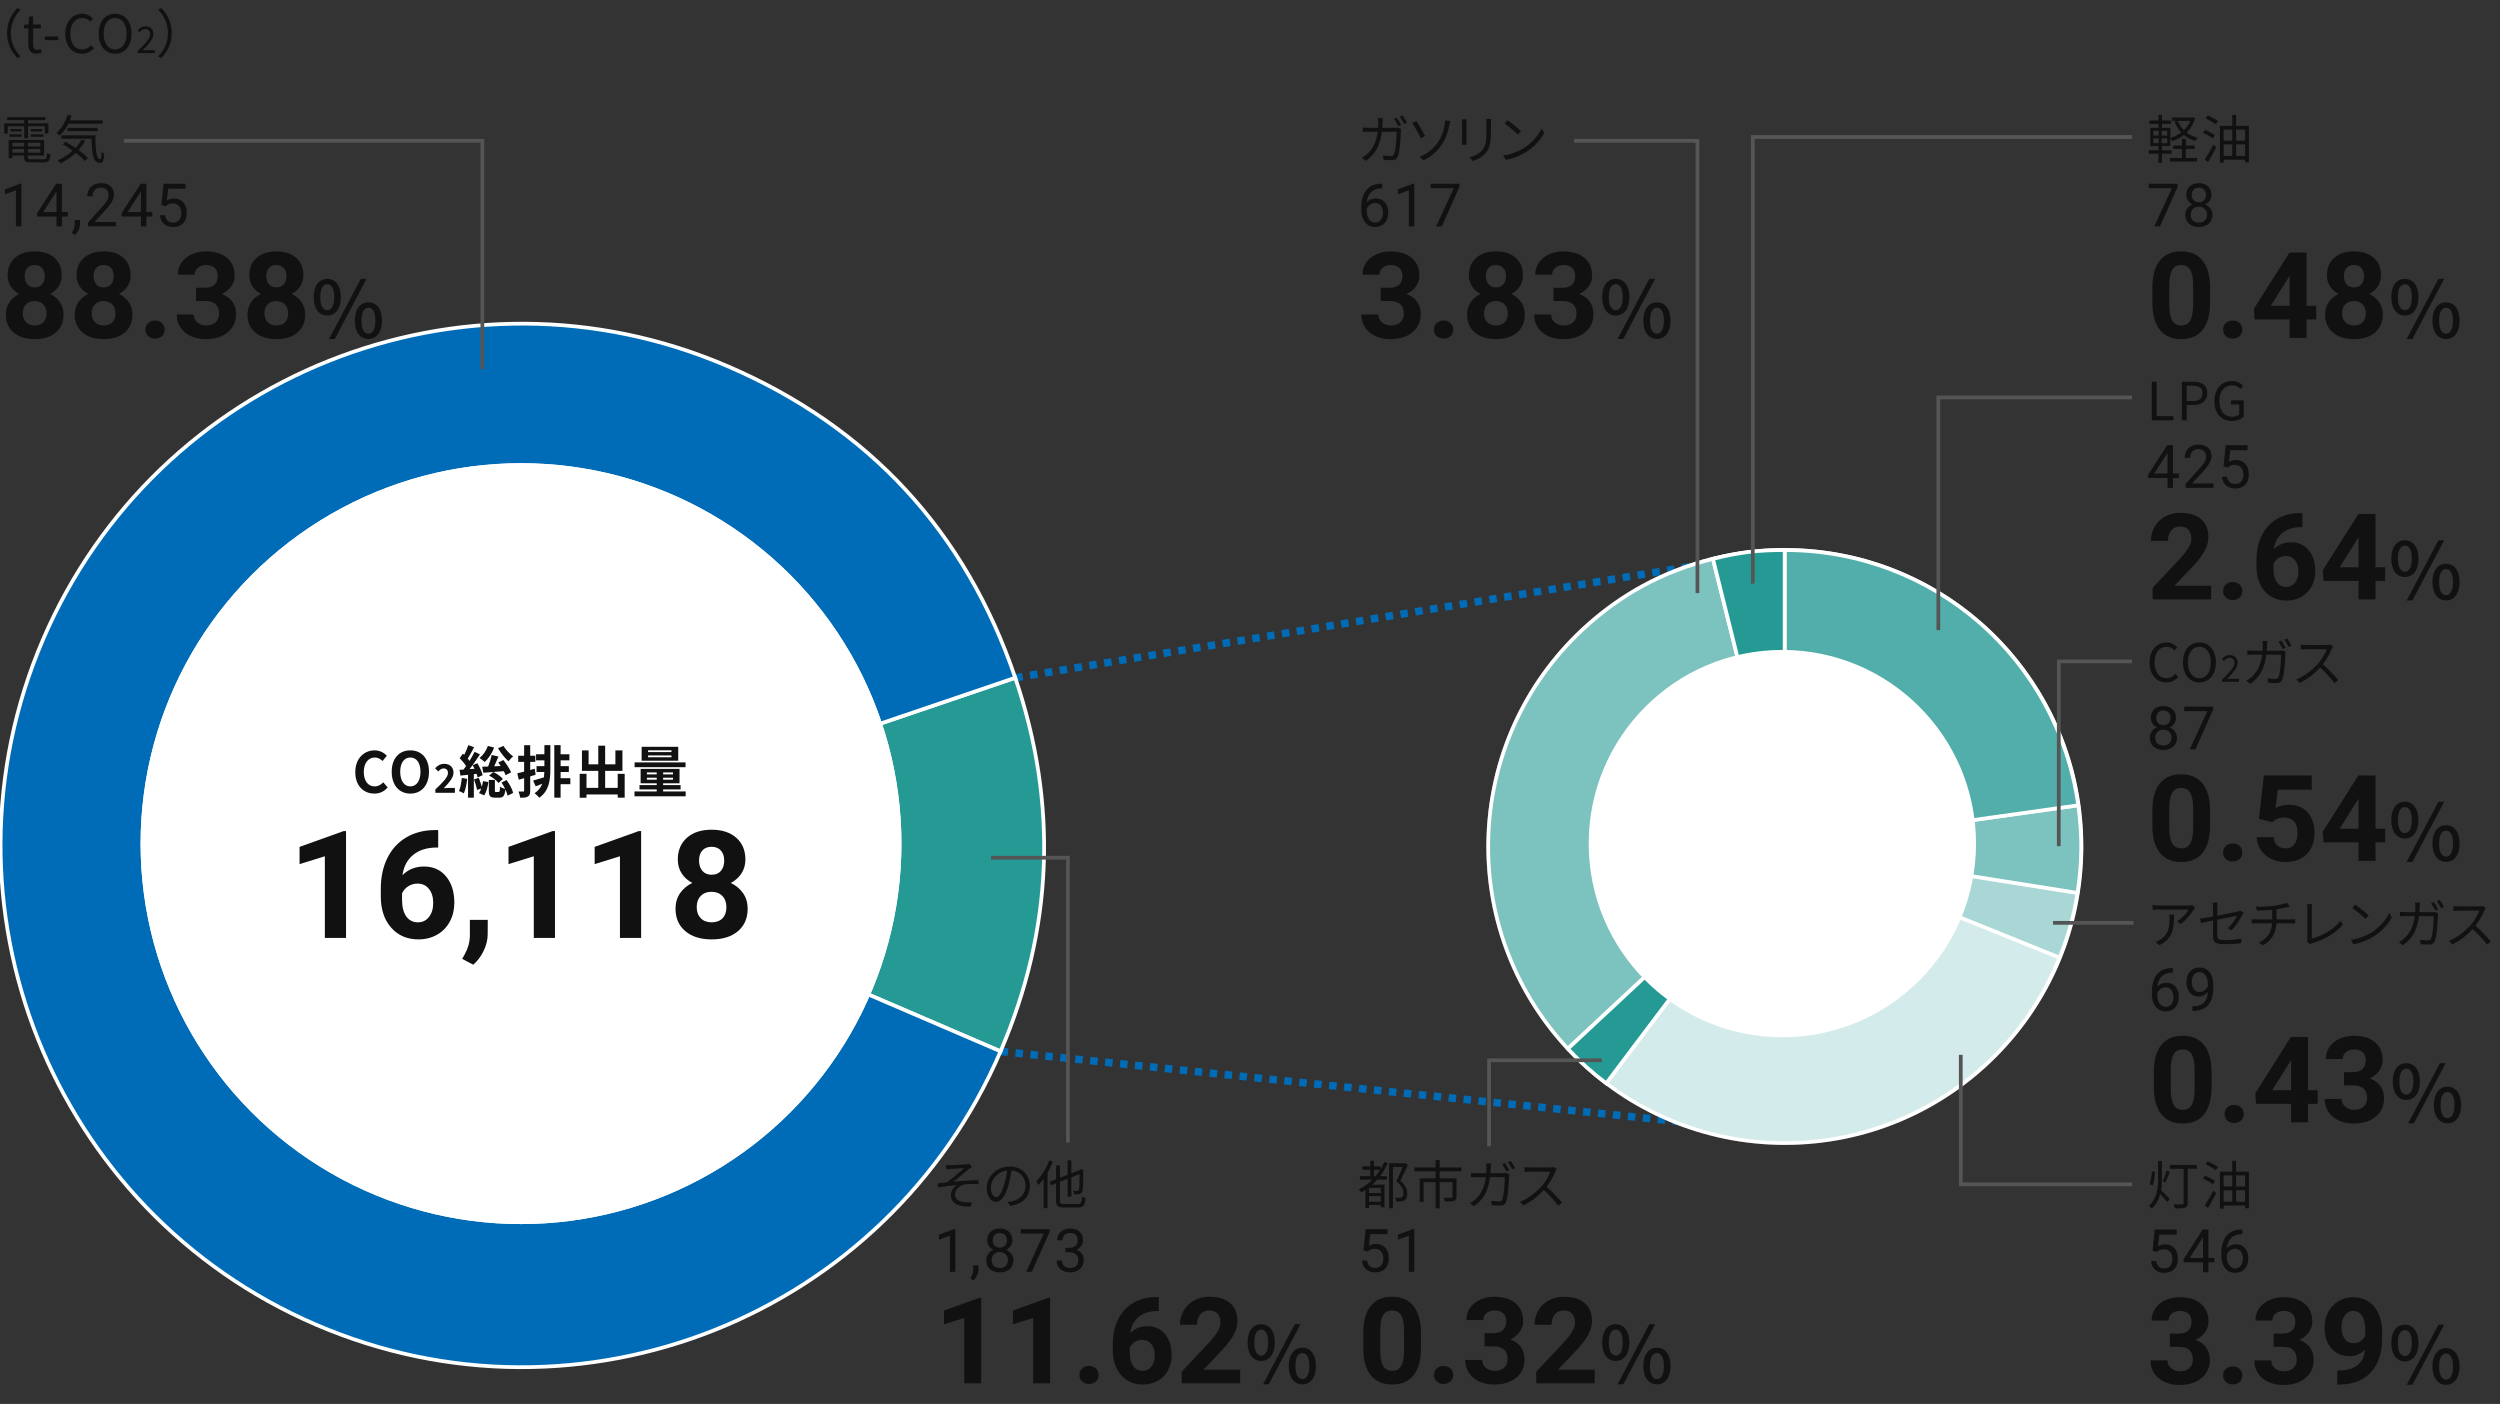 <?xml version="1.0" encoding="utf-8"?>
<!-- Generator: Adobe Illustrator 25.4.5, SVG Export Plug-In . SVG Version: 6.00 Build 0)  -->
<svg version="1.1" xmlns="http://www.w3.org/2000/svg" xmlns:xlink="http://www.w3.org/1999/xlink" x="0px" y="0px" width="666px"
	 height="374px" viewBox="0 0 666 374" enable-background="new 0 0 666 374" xml:space="preserve">
<rect x="0" y="0" width="666" height="374" fill="#333333" stroke="none"/>
<g id="PC">
</g>
<g id="SP">
	
		<line fill="#FFFFFF" stroke="#006CB7" stroke-width="2" stroke-miterlimit="10" stroke-dasharray="2" x1="266.55" y1="280.081" x2="453.537" y2="299.435"/>
	
		<line fill="#FFFFFF" stroke="#006CB7" stroke-width="2" stroke-miterlimit="10" stroke-dasharray="2" x1="270.459" y1="180.557" x2="455.934" y2="149.991"/>
	<circle fill="#FFFFFF" stroke="#FFFFFF" stroke-miterlimit="10" cx="475.5" cy="225.5" r="79"/>
	<g>
		<g opacity="0.6">
			<g>
				<path fill="#259A95" stroke="#FFFFFF" stroke-miterlimit="10" d="M475.435,225.521l-57.767,53.87
					c-29.751-31.905-28.005-81.888,3.899-111.64c10.114-9.431,21.342-15.528,34.76-18.874L475.435,225.521z"/>
			</g>
		</g>
		<g>
			<g>
				<path fill="#259A95" stroke="#FFFFFF" stroke-miterlimit="10" d="M475.435,225.521L427.9,288.605
					c-3.763-2.835-7.019-5.767-10.232-9.213L475.435,225.521z"/>
			</g>
		</g>
		<g opacity="0.2">
			<g>
				<path fill="#259A95" stroke="#FFFFFF" stroke-miterlimit="10" d="M475.435,225.521l73.235,29.59
					c-16.342,40.448-62.378,59.99-102.824,43.647c-6.714-2.713-12.163-5.796-17.946-10.154L475.435,225.521z"/>
			</g>
		</g>
		<g opacity="0.4">
			<g>
				<path fill="#259A95" stroke="#FFFFFF" stroke-miterlimit="10" d="M475.435,225.521l78.014,12.357
					c-1.003,6.334-2.377,11.287-4.779,17.233L475.435,225.521z"/>
			</g>
		</g>
		<g opacity="0.6">
			<g>
				<path fill="#259A95" stroke="#FFFFFF" stroke-miterlimit="10" d="M475.435,225.521l78.218-10.993
					c1.123,7.992,1.059,15.379-0.204,23.35L475.435,225.521z"/>
			</g>
		</g>
		<g opacity="0.8">
			<g>
				<path fill="#259A95" stroke="#FFFFFF" stroke-miterlimit="10" d="M475.435,225.521l0.001-78.99
					c39.566,0,72.711,28.814,78.217,67.997L475.435,225.521z"/>
			</g>
		</g>
		<g>
			<g>
				<path fill="#259A95" stroke="#FFFFFF" stroke-miterlimit="10" d="M475.435,225.521l-19.108-76.643
					c7.026-1.752,11.867-2.346,19.109-2.346L475.435,225.521z"/>
			</g>
		</g>
	</g>
	<g>
		<g>
			<g>
				<path fill="#259A95" stroke="#FFFFFF" stroke-miterlimit="10" d="M139.009,225.222l131.45-44.665
					c11.434,33.721,10.134,66.805-3.909,99.524L139.009,225.222z"/>
			</g>
		</g>
		<g>
			<g>
				<path fill="#006CB7" stroke="#FFFFFF" stroke-miterlimit="10" d="M139.009,225.222l127.541,54.859
					C236.284,350.596,154.647,383.198,84.209,352.9C13.77,322.602-18.797,240.878,11.468,170.363S123.371,67.247,193.809,97.544
					c37.685,16.209,63.466,44.131,76.649,83.013L139.009,225.222z"/>
			</g>
		</g>
	</g>
	<g id="楕円形_85" transform="translate(154.654 60.154)">
		<circle fill="#FFFFFF" cx="-15.857" cy="164.59" r="101.346"/>
		<circle fill="none" stroke="#FFFFFF" stroke-miterlimit="10" cx="-15.857" cy="164.59" r="100.846"/>
	</g>
	<g id="楕円形_85_00000103975230707055281770000008249874110205352839_" transform="translate(154.654 60.154)">
		<circle fill="#FFFFFF" cx="320.162" cy="164.582" r="51.346"/>
		<circle fill="none" stroke="#FFFFFF" stroke-miterlimit="10" cx="320.162" cy="164.582" r="51.093"/>
	</g>
	<path id="パス_15495" fill="none" stroke="#555555" stroke-miterlimit="10" d="M128.5,98.347V37.5H33"/>
	
		<path id="パス_15495_00000101060816444793277110000017729260274209714853_" fill="none" stroke="#555555" stroke-miterlimit="10" d="
		M284.5,304.387V228.5H264"/>
	<g>
		<g enable-background="new    ">
			<path fill="#111111" d="M6.458,33.622H2.059v1.961H1.121v-2.718h5.337V32.01H1.919v-0.812h10.169v0.812H7.466v0.854h5.435v2.718
				h-0.966v-1.961H7.466v3.193H6.458V33.622z M11.57,42.432c0.742,0,0.882-0.238,0.953-1.639c0.238,0.153,0.616,0.294,0.91,0.35
				c-0.154,1.695-0.476,2.115-1.793,2.115H8.418c-1.569,0-2.003-0.267-2.003-1.387v-0.448h-3.11v0.729H2.311v-4.86h9.441v4.132H7.41
				v0.448c0,0.477,0.168,0.561,1.05,0.561H11.57z M2.521,35.792h3.222v0.658H2.521V35.792z M5.743,35.022H2.788v-0.645h2.956V35.022
				z M3.306,38.047v0.967h3.11v-0.967H3.306z M6.416,40.667v-0.952h-3.11v0.952H6.416z M10.744,38.047H7.41v0.967h3.333V38.047z
				 M10.744,40.667v-0.952H7.41v0.952H10.744z M11.206,34.377v0.645H8.208v-0.645H11.206z M8.208,35.792h3.333v0.658H8.208V35.792z"
				/>
			<path fill="#111111" d="M18.202,32.962c-0.63,1.261-1.415,2.354-2.269,3.152c-0.21-0.183-0.672-0.505-0.953-0.673
				c1.359-1.12,2.438-2.913,3.012-4.874l1.079,0.252c-0.14,0.434-0.294,0.854-0.462,1.261h8.727v0.882H18.202z M22.712,37.529
				c-0.504,0.883-1.107,1.695-1.779,2.438c1.009,0.729,1.905,1.485,2.507,2.129l-0.826,0.785c-0.561-0.645-1.429-1.401-2.438-2.157
				c-1.205,1.135-2.591,2.073-4.048,2.773c-0.154-0.21-0.546-0.616-0.771-0.799c1.471-0.63,2.843-1.499,4.006-2.563
				c-0.868-0.616-1.793-1.204-2.661-1.694l0.742-0.687c0.854,0.477,1.779,1.036,2.676,1.639c0.63-0.672,1.176-1.415,1.611-2.199
				L22.712,37.529z M25.416,36.058c0.014,3.614,0.21,6.317,1.261,6.317c0.28,0,0.35-0.798,0.378-1.975
				c0.196,0.21,0.504,0.462,0.729,0.603c-0.098,1.751-0.322,2.381-1.177,2.395c-1.849-0.014-2.143-2.619-2.228-6.443h-8.012v-0.896
				H25.416z M17.964,34.938V34.07h8.04v0.868H17.964z"/>
			<path fill="#111111" d="M5.695,60.32H4.242v-9.633l-2.914,1.07v-1.312l4.141-1.555h0.227V60.32z"/>
			<path fill="#111111" d="M16.495,56.5h1.578v1.18h-1.578v2.641h-1.453v-2.641h-5.18v-0.852l5.094-7.883h1.539V56.5z M11.503,56.5
				h3.539v-5.578l-0.172,0.312L11.503,56.5z"/>
			<path fill="#111111" d="M19.944,62.585l-0.82-0.562c0.489-0.683,0.745-1.386,0.766-2.109v-1.305h1.414v1.133
				c0,0.526-0.129,1.052-0.387,1.578S20.334,62.268,19.944,62.585z"/>
			<path fill="#111111" d="M30.9,60.32h-7.453v-1.039l3.938-4.375c0.583-0.661,0.985-1.199,1.207-1.613
				c0.221-0.414,0.332-0.843,0.332-1.285c0-0.594-0.18-1.081-0.539-1.461s-0.839-0.57-1.438-0.57c-0.719,0-1.277,0.204-1.676,0.613
				s-0.598,0.978-0.598,1.707h-1.445c0-1.047,0.337-1.894,1.012-2.539c0.674-0.646,1.577-0.969,2.707-0.969
				c1.057,0,1.893,0.277,2.508,0.832c0.614,0.555,0.922,1.293,0.922,2.215c0,1.12-0.714,2.453-2.141,4l-3.047,3.305H30.9V60.32z"/>
			<path fill="#111111" d="M38.997,56.5h1.578v1.18h-1.578v2.641h-1.453v-2.641h-5.18v-0.852l5.094-7.883h1.539V56.5z M34.004,56.5
				h3.539v-5.578l-0.172,0.312L34.004,56.5z"/>
			<path fill="#111111" d="M43.007,54.617l0.578-5.672h5.828v1.336h-4.602l-0.344,3.102c0.557-0.328,1.19-0.492,1.898-0.492
				c1.036,0,1.859,0.343,2.469,1.027s0.914,1.61,0.914,2.777c0,1.172-0.316,2.095-0.949,2.77s-1.517,1.012-2.652,1.012
				c-1.005,0-1.826-0.278-2.461-0.836c-0.636-0.558-0.998-1.328-1.086-2.312h1.367c0.088,0.651,0.32,1.142,0.695,1.473
				s0.87,0.496,1.484,0.496c0.672,0,1.199-0.229,1.582-0.688s0.574-1.091,0.574-1.898c0-0.761-0.207-1.371-0.621-1.832
				s-0.965-0.691-1.652-0.691c-0.63,0-1.125,0.138-1.484,0.414l-0.383,0.312L43.007,54.617z"/>
		</g>
		<g enable-background="new    ">
			<path fill="#111111" d="M16.445,73.327c0,1.104-0.276,2.084-0.828,2.938c-0.553,0.854-1.312,1.537-2.281,2.047
				c1.104,0.531,1.979,1.264,2.625,2.195c0.646,0.933,0.969,2.029,0.969,3.289c0,2.021-0.688,3.617-2.062,4.789
				s-3.245,1.758-5.609,1.758c-2.365,0-4.24-0.588-5.625-1.766c-1.386-1.177-2.078-2.771-2.078-4.781
				c0-1.26,0.322-2.359,0.969-3.297c0.646-0.938,1.516-1.666,2.609-2.188c-0.969-0.51-1.727-1.192-2.273-2.047
				c-0.547-0.854-0.82-1.833-0.82-2.938c0-1.938,0.646-3.481,1.938-4.633c1.291-1.15,3.047-1.727,5.266-1.727
				c2.208,0,3.961,0.57,5.258,1.711S16.445,71.369,16.445,73.327z M12.398,83.467c0-0.989-0.287-1.781-0.859-2.375
				c-0.573-0.594-1.344-0.891-2.312-0.891c-0.959,0-1.725,0.295-2.297,0.883c-0.573,0.589-0.859,1.383-0.859,2.383
				c0,0.969,0.281,1.75,0.844,2.344s1.344,0.891,2.344,0.891c0.979,0,1.747-0.286,2.305-0.859
				C12.119,85.27,12.398,84.478,12.398,83.467z M11.93,73.545c0-0.885-0.234-1.596-0.703-2.133
				c-0.469-0.536-1.131-0.805-1.984-0.805c-0.844,0-1.5,0.261-1.969,0.781c-0.469,0.521-0.703,1.24-0.703,2.156
				c0,0.906,0.234,1.636,0.703,2.188c0.469,0.553,1.13,0.828,1.984,0.828c0.854,0,1.513-0.275,1.977-0.828
				C11.697,75.181,11.93,74.452,11.93,73.545z"/>
			<path fill="#111111" d="M34.805,73.327c0,1.104-0.276,2.084-0.828,2.938c-0.553,0.854-1.312,1.537-2.281,2.047
				c1.104,0.531,1.979,1.264,2.625,2.195c0.646,0.933,0.969,2.029,0.969,3.289c0,2.021-0.688,3.617-2.062,4.789
				s-3.245,1.758-5.609,1.758c-2.365,0-4.24-0.588-5.625-1.766c-1.386-1.177-2.078-2.771-2.078-4.781
				c0-1.26,0.322-2.359,0.969-3.297c0.646-0.938,1.516-1.666,2.609-2.188c-0.969-0.51-1.727-1.192-2.273-2.047
				c-0.547-0.854-0.82-1.833-0.82-2.938c0-1.938,0.646-3.481,1.938-4.633c1.291-1.15,3.047-1.727,5.266-1.727
				c2.208,0,3.961,0.57,5.258,1.711S34.805,71.369,34.805,73.327z M30.758,83.467c0-0.989-0.287-1.781-0.859-2.375
				c-0.573-0.594-1.344-0.891-2.312-0.891c-0.959,0-1.725,0.295-2.297,0.883c-0.573,0.589-0.859,1.383-0.859,2.383
				c0,0.969,0.281,1.75,0.844,2.344s1.344,0.891,2.344,0.891c0.979,0,1.747-0.286,2.305-0.859
				C30.479,85.27,30.758,84.478,30.758,83.467z M30.289,73.545c0-0.885-0.234-1.596-0.703-2.133
				c-0.469-0.536-1.131-0.805-1.984-0.805c-0.844,0-1.5,0.261-1.969,0.781c-0.469,0.521-0.703,1.24-0.703,2.156
				c0,0.906,0.234,1.636,0.703,2.188c0.469,0.553,1.13,0.828,1.984,0.828c0.854,0,1.513-0.275,1.977-0.828
				C30.057,75.181,30.289,74.452,30.289,73.545z"/>
			<path fill="#111111" d="M38.758,87.811c0-0.719,0.242-1.302,0.727-1.75c0.484-0.447,1.091-0.672,1.82-0.672
				c0.739,0,1.352,0.225,1.836,0.672c0.484,0.448,0.727,1.031,0.727,1.75c0,0.709-0.24,1.284-0.719,1.727
				c-0.479,0.443-1.094,0.664-1.844,0.664c-0.74,0-1.35-0.221-1.828-0.664C38.997,89.095,38.758,88.52,38.758,87.811z"/>
			<path fill="#111111" d="M52.227,76.655h2.406c1.146,0,1.994-0.286,2.547-0.859c0.552-0.572,0.828-1.333,0.828-2.281
				c0-0.916-0.273-1.63-0.82-2.141c-0.547-0.51-1.3-0.766-2.258-0.766c-0.865,0-1.589,0.237-2.172,0.711
				c-0.584,0.475-0.875,1.092-0.875,1.852h-4.516c0-1.188,0.32-2.252,0.961-3.195c0.641-0.942,1.536-1.68,2.688-2.211
				c1.15-0.531,2.419-0.797,3.805-0.797c2.406,0,4.291,0.576,5.656,1.727c1.364,1.151,2.047,2.737,2.047,4.758
				c0,1.042-0.318,2-0.953,2.875c-0.636,0.875-1.469,1.547-2.5,2.016c1.281,0.459,2.236,1.146,2.867,2.062
				c0.63,0.917,0.945,2,0.945,3.25c0,2.021-0.737,3.641-2.211,4.859c-1.475,1.219-3.425,1.828-5.852,1.828
				c-2.271,0-4.128-0.599-5.57-1.797c-1.443-1.197-2.164-2.781-2.164-4.75h4.516c0,0.854,0.32,1.553,0.961,2.094
				c0.641,0.542,1.43,0.812,2.367,0.812c1.072,0,1.914-0.283,2.523-0.852c0.609-0.567,0.914-1.32,0.914-2.258
				c0-2.271-1.25-3.406-3.75-3.406h-2.391V76.655z"/>
			<path fill="#111111" d="M80.82,73.327c0,1.104-0.276,2.084-0.828,2.938c-0.553,0.854-1.312,1.537-2.281,2.047
				c1.104,0.531,1.979,1.264,2.625,2.195c0.646,0.933,0.969,2.029,0.969,3.289c0,2.021-0.688,3.617-2.062,4.789
				s-3.245,1.758-5.609,1.758c-2.365,0-4.24-0.588-5.625-1.766c-1.386-1.177-2.078-2.771-2.078-4.781
				c0-1.26,0.322-2.359,0.969-3.297c0.646-0.938,1.516-1.666,2.609-2.188c-0.969-0.51-1.727-1.192-2.273-2.047
				c-0.547-0.854-0.82-1.833-0.82-2.938c0-1.938,0.646-3.481,1.938-4.633c1.291-1.15,3.047-1.727,5.266-1.727
				c2.208,0,3.961,0.57,5.258,1.711S80.82,71.369,80.82,73.327z M76.773,83.467c0-0.989-0.287-1.781-0.859-2.375
				c-0.573-0.594-1.344-0.891-2.312-0.891c-0.959,0-1.725,0.295-2.297,0.883c-0.573,0.589-0.859,1.383-0.859,2.383
				c0,0.969,0.281,1.75,0.844,2.344s1.344,0.891,2.344,0.891c0.979,0,1.747-0.286,2.305-0.859
				C76.494,85.27,76.773,84.478,76.773,83.467z M76.305,73.545c0-0.885-0.234-1.596-0.703-2.133
				c-0.469-0.536-1.131-0.805-1.984-0.805c-0.844,0-1.5,0.261-1.969,0.781c-0.469,0.521-0.703,1.24-0.703,2.156
				c0,0.906,0.234,1.636,0.703,2.188c0.469,0.553,1.13,0.828,1.984,0.828c0.854,0,1.513-0.275,1.977-0.828
				C76.072,75.181,76.305,74.452,76.305,73.545z"/>
			<path fill="#111111" d="M83.561,79.154c0-3.107,1.448-4.871,3.611-4.871c2.162,0,3.632,1.764,3.632,4.871
				s-1.47,4.913-3.632,4.913C85.009,84.067,83.561,82.261,83.561,79.154z M89.04,79.154c0-2.394-0.776-3.443-1.868-3.443
				c-1.071,0-1.848,1.05-1.848,3.443c0,2.372,0.776,3.485,1.848,3.485C88.264,82.639,89.04,81.526,89.04,79.154z M96.116,74.283
				h1.532l-8.461,16.021h-1.533L96.116,74.283z M94.521,85.411c0-3.107,1.47-4.871,3.632-4.871c2.142,0,3.611,1.764,3.611,4.871
				s-1.47,4.893-3.611,4.893C95.99,90.303,94.521,88.518,94.521,85.411z M100,85.411c0-2.394-0.776-3.443-1.848-3.443
				c-1.092,0-1.848,1.05-1.848,3.443c0,2.373,0.756,3.485,1.848,3.485C99.224,88.896,100,87.784,100,85.411z"/>
		</g>
	</g>
	
		<path id="パス_15495_00000142169508702993038580000008565844217889673602_" fill="none" stroke="#555555" stroke-miterlimit="10" d="
		M452.198,158V37.5h-32.879"/>
	<g>
		<g enable-background="new    ">
			<path fill="#111111" d="M368.314,32.598c-0.014,0.505-0.042,0.981-0.07,1.443h3.334c0.378,0,0.658-0.028,0.896-0.07l0.784,0.393
				c-0.042,0.238-0.069,0.504-0.069,0.687c-0.057,1.345-0.225,5.421-0.854,6.766c-0.28,0.602-0.729,0.854-1.499,0.854
				c-0.715,0-1.527-0.042-2.256-0.099l-0.14-1.162c0.757,0.098,1.499,0.153,2.087,0.153c0.406,0,0.658-0.111,0.812-0.448
				c0.532-1.078,0.715-4.524,0.715-6.022h-3.923c-0.504,4.034-1.961,6.149-4.3,7.76l-1.022-0.826
				c0.448-0.238,1.022-0.631,1.442-1.037c1.387-1.261,2.396-3.012,2.773-5.896h-2.353c-0.547,0-1.121,0-1.611,0.056v-1.177
				c0.49,0.042,1.064,0.07,1.597,0.07h2.466c0.027-0.448,0.056-0.925,0.056-1.415c0-0.322-0.042-0.84-0.098-1.162h1.316
				C368.356,31.772,368.328,32.262,368.314,32.598z M373.259,33.257l-0.756,0.336c-0.28-0.561-0.757-1.401-1.135-1.934l0.742-0.322
				C372.461,31.842,372.965,32.697,373.259,33.257z M374.813,32.683l-0.742,0.336c-0.308-0.603-0.771-1.401-1.162-1.919l0.742-0.322
				C374.016,31.295,374.562,32.165,374.813,32.683z"/>
			<path fill="#111111" d="M379.668,36.226l-1.121,0.631c-0.602-1.247-1.765-3.235-2.339-4.048l1.106-0.561
				C377.931,33.159,379.163,35.316,379.668,36.226z M383.113,37.795c1.079-1.597,1.527-3.264,1.751-4.566
				c0.07-0.364,0.126-0.896,0.112-1.148l1.4,0.196c-0.111,0.363-0.224,0.854-0.279,1.106c-0.337,1.667-0.896,3.418-1.92,5
				c-1.092,1.682-2.675,3.265-4.958,4.314l-1.051-0.882C380.494,40.863,382.077,39.35,383.113,37.795z"/>
			<path fill="#111111" d="M390.672,32.809v4.678c0,0.351,0.027,0.812,0.056,1.065h-1.289c0.028-0.211,0.07-0.659,0.07-1.079v-4.664
				c0-0.253-0.028-0.743-0.056-1.009h1.274C390.699,32.066,390.672,32.472,390.672,32.809z M397.185,32.907v2.27
				c0,3.361-0.462,4.468-1.471,5.673c-0.91,1.093-2.311,1.695-3.333,2.045l-0.911-0.967c1.289-0.322,2.479-0.882,3.348-1.862
				c0.995-1.163,1.163-2.298,1.163-4.945v-2.213c0-0.477-0.028-0.868-0.07-1.219h1.317C397.199,32.039,397.185,32.43,397.185,32.907
				z"/>
			<path fill="#111111" d="M406.031,39.392c2.157-1.358,3.866-3.432,4.679-5.154l0.672,1.19c-0.952,1.751-2.592,3.656-4.706,4.986
				c-1.401,0.883-3.166,1.737-5.506,2.172l-0.742-1.149C402.879,41.073,404.7,40.218,406.031,39.392z M405.204,34.952l-0.882,0.883
				c-0.7-0.729-2.451-2.228-3.488-2.928l0.799-0.854C402.627,32.71,404.42,34.167,405.204,34.952z"/>
			<path fill="#111111" d="M368.236,48.937v1.227h-0.266c-1.125,0.021-2.021,0.354-2.688,1c-0.667,0.646-1.053,1.555-1.156,2.727
				c0.599-0.688,1.416-1.031,2.453-1.031c0.989,0,1.779,0.349,2.371,1.047c0.591,0.698,0.887,1.599,0.887,2.703
				c0,1.172-0.319,2.109-0.957,2.812c-0.639,0.703-1.494,1.055-2.566,1.055c-1.089,0-1.972-0.418-2.648-1.254
				c-0.678-0.836-1.016-1.913-1.016-3.23v-0.555c0-2.094,0.446-3.694,1.34-4.801c0.893-1.106,2.223-1.673,3.988-1.699H368.236z
				 M366.338,54.062c-0.495,0-0.951,0.148-1.367,0.445c-0.417,0.297-0.706,0.669-0.867,1.117v0.531c0,0.938,0.211,1.692,0.633,2.266
				s0.947,0.859,1.578,0.859c0.65,0,1.162-0.239,1.535-0.719c0.372-0.479,0.559-1.106,0.559-1.883c0-0.781-0.189-1.413-0.566-1.895
				C367.464,54.303,366.963,54.062,366.338,54.062z"/>
			<path fill="#111111" d="M376.763,60.32h-1.453v-9.633l-2.914,1.07v-1.312l4.141-1.555h0.227V60.32z"/>
			<path fill="#111111" d="M388.805,49.757l-4.711,10.562h-1.516l4.695-10.188h-6.156v-1.188h7.688V49.757z"/>
		</g>
		<g enable-background="new    ">
			<path fill="#111111" d="M367.83,76.655h2.406c1.145,0,1.994-0.286,2.547-0.859c0.551-0.572,0.828-1.333,0.828-2.281
				c0-0.916-0.273-1.63-0.82-2.141c-0.547-0.51-1.301-0.766-2.258-0.766c-0.865,0-1.59,0.237-2.172,0.711
				c-0.584,0.475-0.875,1.092-0.875,1.852h-4.516c0-1.188,0.32-2.252,0.961-3.195c0.641-0.942,1.535-1.68,2.688-2.211
				c1.15-0.531,2.418-0.797,3.805-0.797c2.406,0,4.291,0.576,5.656,1.727c1.363,1.151,2.047,2.737,2.047,4.758
				c0,1.042-0.318,2-0.953,2.875c-0.637,0.875-1.469,1.547-2.5,2.016c1.281,0.459,2.236,1.146,2.867,2.062
				c0.629,0.917,0.945,2,0.945,3.25c0,2.021-0.738,3.641-2.211,4.859c-1.475,1.219-3.426,1.828-5.852,1.828
				c-2.271,0-4.129-0.599-5.57-1.797c-1.443-1.197-2.164-2.781-2.164-4.75h4.516c0,0.854,0.32,1.553,0.961,2.094
				c0.641,0.542,1.43,0.812,2.367,0.812c1.072,0,1.914-0.283,2.523-0.852c0.609-0.567,0.914-1.32,0.914-2.258
				c0-2.271-1.25-3.406-3.75-3.406h-2.391V76.655z"/>
			<path fill="#111111" d="M382.018,87.811c0-0.719,0.242-1.302,0.727-1.75c0.484-0.447,1.09-0.672,1.82-0.672
				c0.738,0,1.352,0.225,1.836,0.672c0.484,0.448,0.727,1.031,0.727,1.75c0,0.709-0.24,1.284-0.719,1.727
				c-0.48,0.443-1.094,0.664-1.844,0.664c-0.74,0-1.35-0.221-1.828-0.664C382.256,89.095,382.018,88.52,382.018,87.811z"/>
			<path fill="#111111" d="M405.721,73.327c0,1.104-0.277,2.084-0.828,2.938c-0.553,0.854-1.312,1.537-2.281,2.047
				c1.104,0.531,1.979,1.264,2.625,2.195c0.645,0.933,0.969,2.029,0.969,3.289c0,2.021-0.688,3.617-2.062,4.789
				s-3.246,1.758-5.609,1.758c-2.365,0-4.24-0.588-5.625-1.766c-1.387-1.177-2.078-2.771-2.078-4.781
				c0-1.26,0.322-2.359,0.969-3.297c0.645-0.938,1.516-1.666,2.609-2.188c-0.969-0.51-1.727-1.192-2.273-2.047
				c-0.547-0.854-0.82-1.833-0.82-2.938c0-1.938,0.645-3.481,1.938-4.633c1.291-1.15,3.047-1.727,5.266-1.727
				c2.207,0,3.961,0.57,5.258,1.711S405.721,71.369,405.721,73.327z M401.674,83.467c0-0.989-0.287-1.781-0.859-2.375
				c-0.574-0.594-1.344-0.891-2.312-0.891c-0.959,0-1.725,0.295-2.297,0.883c-0.574,0.589-0.859,1.383-0.859,2.383
				c0,0.969,0.281,1.75,0.844,2.344s1.344,0.891,2.344,0.891c0.979,0,1.746-0.286,2.305-0.859
				C401.395,85.27,401.674,84.478,401.674,83.467z M401.205,73.545c0-0.885-0.234-1.596-0.703-2.133
				c-0.469-0.536-1.131-0.805-1.984-0.805c-0.844,0-1.5,0.261-1.969,0.781c-0.469,0.521-0.703,1.24-0.703,2.156
				c0,0.906,0.234,1.636,0.703,2.188c0.469,0.553,1.129,0.828,1.984,0.828c0.854,0,1.512-0.275,1.977-0.828
				C400.973,75.181,401.205,74.452,401.205,73.545z"/>
			<path fill="#111111" d="M413.846,76.655h2.406c1.145,0,1.994-0.286,2.547-0.859c0.551-0.572,0.828-1.333,0.828-2.281
				c0-0.916-0.273-1.63-0.82-2.141c-0.547-0.51-1.301-0.766-2.258-0.766c-0.865,0-1.59,0.237-2.172,0.711
				c-0.584,0.475-0.875,1.092-0.875,1.852h-4.516c0-1.188,0.32-2.252,0.961-3.195c0.641-0.942,1.535-1.68,2.688-2.211
				c1.15-0.531,2.418-0.797,3.805-0.797c2.406,0,4.291,0.576,5.656,1.727c1.363,1.151,2.047,2.737,2.047,4.758
				c0,1.042-0.318,2-0.953,2.875c-0.637,0.875-1.469,1.547-2.5,2.016c1.281,0.459,2.236,1.146,2.867,2.062
				c0.629,0.917,0.945,2,0.945,3.25c0,2.021-0.738,3.641-2.211,4.859c-1.475,1.219-3.426,1.828-5.852,1.828
				c-2.271,0-4.129-0.599-5.57-1.797c-1.443-1.197-2.164-2.781-2.164-4.75h4.516c0,0.854,0.32,1.553,0.961,2.094
				c0.641,0.542,1.43,0.812,2.367,0.812c1.072,0,1.914-0.283,2.523-0.852c0.609-0.567,0.914-1.32,0.914-2.258
				c0-2.271-1.25-3.406-3.75-3.406h-2.391V76.655z"/>
			<path fill="#111111" d="M426.82,79.154c0-3.107,1.448-4.871,3.611-4.871c2.162,0,3.632,1.764,3.632,4.871
				s-1.47,4.913-3.632,4.913C428.269,84.067,426.82,82.261,426.82,79.154z M432.3,79.154c0-2.394-0.776-3.443-1.868-3.443
				c-1.071,0-1.848,1.05-1.848,3.443c0,2.372,0.776,3.485,1.848,3.485C431.523,82.639,432.3,81.526,432.3,79.154z M439.375,74.283
				h1.533l-8.461,16.021h-1.533L439.375,74.283z M437.779,85.411c0-3.107,1.471-4.871,3.633-4.871c2.142,0,3.611,1.764,3.611,4.871
				s-1.47,4.893-3.611,4.893C439.25,90.303,437.779,88.518,437.779,85.411z M443.26,85.411c0-2.394-0.777-3.443-1.848-3.443
				c-1.092,0-1.848,1.05-1.848,3.443c0,2.373,0.756,3.485,1.848,3.485C442.482,88.896,443.26,87.784,443.26,85.411z"/>
		</g>
	</g>
	
		<path id="パス_15495_00000140707965445038107680000001848821793797061792_" fill="none" stroke="#555555" stroke-miterlimit="10" d="
		M522.351,281v34.5H568"/>
	<g>
		<g enable-background="new    ">
			<path fill="#111111" d="M369.688,309.856c-0.546,1.274-1.246,2.424-2.031,3.46h1.808v0.925H366.9
				c-0.42,0.476-0.854,0.938-1.331,1.358h3.264v6.023h-0.994v-0.631h-3.138v0.827h-0.967v-4.805
				c-0.35,0.238-0.729,0.462-1.106,0.672c-0.126-0.21-0.462-0.644-0.658-0.854c1.358-0.672,2.577-1.54,3.628-2.591h-3.32v-0.925
				h2.773v-1.681h-2.143v-0.925h2.143v-1.499h0.981v1.499h1.736v0.771c0.378-0.603,0.687-1.232,0.98-1.891L369.688,309.856z
				 M367.839,316.454h-3.138v1.358h3.138V316.454z M367.839,320.124v-1.471h-3.138v1.471H367.839z M366.452,313.316
				c0.434-0.532,0.854-1.093,1.219-1.681h-1.639v1.681H366.452z M375.066,310.333c-0.588,1.316-1.358,2.913-2.031,4.202
				c1.471,1.303,1.85,2.396,1.85,3.39c0.014,0.854-0.196,1.499-0.715,1.821c-0.252,0.182-0.588,0.28-0.938,0.322
				c-0.378,0.042-0.868,0.042-1.303,0.014c-0.014-0.294-0.126-0.729-0.308-1.022c0.462,0.042,0.882,0.056,1.19,0.028
				c0.238-0.015,0.477-0.07,0.658-0.168c0.309-0.169,0.42-0.589,0.406-1.093c0-0.883-0.435-1.934-1.905-3.152
				c0.603-1.19,1.261-2.675,1.709-3.796h-2.605v11.01h-1.022v-12.004h4.104l0.168-0.042L375.066,310.333z"/>
			<path fill="#111111" d="M383.52,312.042v1.891h4.496v4.903c0,0.602-0.14,0.91-0.603,1.078c-0.49,0.182-1.274,0.182-2.451,0.182
				c-0.056-0.308-0.224-0.728-0.364-1.022c0.938,0.028,1.779,0.028,2.031,0.028c0.238-0.028,0.309-0.084,0.309-0.266v-3.908h-3.418
				v6.989h-1.064v-6.989h-3.208v5.225h-1.037v-6.22h4.245v-1.891h-5.674v-1.022h5.659v-1.989h1.093v1.989h5.771v1.022H383.52z"/>
			<path fill="#111111" d="M397.127,311.089c-0.014,0.505-0.042,0.981-0.07,1.443h3.334c0.378,0,0.658-0.028,0.896-0.07l0.784,0.393
				c-0.042,0.238-0.069,0.504-0.069,0.687c-0.057,1.345-0.225,5.421-0.854,6.766c-0.28,0.602-0.729,0.854-1.499,0.854
				c-0.715,0-1.527-0.042-2.256-0.099l-0.14-1.162c0.757,0.098,1.499,0.153,2.087,0.153c0.406,0,0.658-0.111,0.812-0.448
				c0.532-1.078,0.715-4.524,0.715-6.022h-3.923c-0.504,4.034-1.961,6.149-4.3,7.76l-1.022-0.826
				c0.448-0.238,1.022-0.631,1.442-1.037c1.387-1.261,2.396-3.012,2.773-5.896h-2.353c-0.547,0-1.121,0-1.611,0.056v-1.177
				c0.49,0.042,1.064,0.07,1.597,0.07h2.466c0.027-0.448,0.056-0.925,0.056-1.415c0-0.322-0.042-0.84-0.098-1.162h1.316
				C397.169,310.263,397.141,310.753,397.127,311.089z M402.071,311.748l-0.756,0.336c-0.28-0.561-0.757-1.401-1.135-1.934
				l0.742-0.322C401.273,310.333,401.777,311.188,402.071,311.748z M403.626,311.174l-0.742,0.336
				c-0.308-0.603-0.771-1.401-1.162-1.919l0.742-0.322C402.828,309.786,403.374,310.655,403.626,311.174z"/>
			<path fill="#111111" d="M414.363,312.056c-0.477,1.205-1.358,2.844-2.354,4.104c1.471,1.261,3.18,3.082,4.091,4.188l-0.98,0.84
				c-0.938-1.232-2.424-2.886-3.853-4.16c-1.499,1.611-3.39,3.152-5.463,4.091l-0.896-0.938c2.255-0.883,4.328-2.55,5.771-4.161
				c0.952-1.078,1.975-2.731,2.325-3.894h-5.463c-0.49,0-1.261,0.056-1.415,0.07v-1.275c0.196,0.028,0.994,0.084,1.415,0.084h5.406
				c0.463,0,0.827-0.042,1.051-0.111l0.715,0.546C414.63,311.552,414.447,311.859,414.363,312.056z"/>
			<path fill="#111111" d="M363.229,333.107l0.578-5.672h5.828v1.336h-4.602l-0.344,3.102c0.558-0.328,1.19-0.492,1.898-0.492
				c1.036,0,1.859,0.343,2.469,1.027s0.914,1.61,0.914,2.777c0,1.172-0.316,2.095-0.949,2.77s-1.517,1.012-2.652,1.012
				c-1.005,0-1.825-0.278-2.461-0.836s-0.997-1.328-1.086-2.312h1.367c0.089,0.651,0.32,1.142,0.695,1.473s0.87,0.496,1.484,0.496
				c0.672,0,1.199-0.229,1.582-0.688s0.574-1.091,0.574-1.898c0-0.761-0.207-1.371-0.621-1.832s-0.965-0.691-1.652-0.691
				c-0.63,0-1.125,0.138-1.484,0.414l-0.383,0.312L363.229,333.107z"/>
			<path fill="#111111" d="M376.763,338.811h-1.453v-9.633l-2.914,1.07v-1.312l4.141-1.555h0.227V338.811z"/>
		</g>
		<g enable-background="new    ">
			<path fill="#111111" d="M378.549,359.114c0,3.146-0.651,5.553-1.953,7.219c-1.302,1.667-3.208,2.5-5.719,2.5
				c-2.479,0-4.375-0.817-5.688-2.453c-1.312-1.635-1.984-3.979-2.016-7.031v-4.188c0-3.177,0.659-5.588,1.977-7.234
				c1.317-1.646,3.216-2.469,5.695-2.469s4.375,0.815,5.688,2.445c1.312,1.631,1.984,3.972,2.016,7.023V359.114z M374.033,354.51
				c0-1.888-0.258-3.262-0.773-4.122s-1.32-1.29-2.414-1.29c-1.062,0-1.847,0.409-2.352,1.228c-0.505,0.819-0.773,2.099-0.805,3.84
				v5.536c0,1.856,0.253,3.235,0.758,4.138c0.505,0.901,1.315,1.353,2.43,1.353c1.104,0,1.901-0.433,2.391-1.298
				s0.745-2.189,0.766-3.973V354.51z"/>
			<path fill="#111111" d="M382.018,366.301c0-0.719,0.242-1.302,0.727-1.75c0.484-0.447,1.091-0.672,1.82-0.672
				c0.739,0,1.352,0.225,1.836,0.672c0.484,0.448,0.727,1.031,0.727,1.75c0,0.709-0.239,1.284-0.719,1.727
				c-0.479,0.443-1.094,0.664-1.844,0.664c-0.739,0-1.349-0.221-1.828-0.664C382.257,367.585,382.018,367.01,382.018,366.301z"/>
			<path fill="#111111" d="M395.486,355.145h2.406c1.146,0,1.995-0.286,2.547-0.859c0.552-0.572,0.828-1.333,0.828-2.281
				c0-0.916-0.273-1.63-0.82-2.141c-0.547-0.51-1.3-0.766-2.258-0.766c-0.864,0-1.589,0.237-2.172,0.711
				c-0.583,0.475-0.875,1.092-0.875,1.852h-4.516c0-1.188,0.32-2.252,0.961-3.195c0.641-0.942,1.536-1.68,2.688-2.211
				s2.419-0.797,3.805-0.797c2.406,0,4.292,0.576,5.656,1.727c1.364,1.151,2.047,2.737,2.047,4.758c0,1.042-0.317,2-0.953,2.875
				s-1.469,1.547-2.5,2.016c1.281,0.459,2.237,1.146,2.867,2.062c0.63,0.917,0.945,2,0.945,3.25c0,2.021-0.737,3.641-2.211,4.859
				s-3.425,1.828-5.852,1.828c-2.271,0-4.128-0.599-5.57-1.797c-1.442-1.197-2.164-2.781-2.164-4.75h4.516
				c0,0.854,0.32,1.553,0.961,2.094c0.641,0.542,1.43,0.812,2.367,0.812c1.073,0,1.914-0.283,2.523-0.852
				c0.609-0.567,0.914-1.32,0.914-2.258c0-2.271-1.25-3.406-3.75-3.406h-2.391V355.145z"/>
			<path fill="#111111" d="M424.846,368.52h-15.594v-3.094l7.359-7.844c1.011-1.104,1.758-2.067,2.242-2.891
				c0.484-0.822,0.727-1.604,0.727-2.344c0-1.01-0.255-1.805-0.766-2.383s-1.239-0.867-2.188-0.867
				c-1.021,0-1.825,0.352-2.414,1.055s-0.883,1.628-0.883,2.773h-4.531c0-1.385,0.331-2.65,0.992-3.797
				c0.661-1.146,1.597-2.044,2.805-2.695c1.208-0.65,2.578-0.977,4.109-0.977c2.344,0,4.164,0.562,5.461,1.688
				s1.945,2.714,1.945,4.766c0,1.125-0.292,2.271-0.875,3.438c-0.583,1.167-1.583,2.526-3,4.078l-5.172,5.453h9.781V368.52z"/>
			<path fill="#111111" d="M426.82,357.644c0-3.107,1.449-4.871,3.611-4.871c2.163,0,3.633,1.764,3.633,4.871
				s-1.47,4.913-3.633,4.913C428.27,362.557,426.82,360.751,426.82,357.644z M432.301,357.644c0-2.394-0.777-3.443-1.869-3.443
				c-1.07,0-1.848,1.05-1.848,3.443c0,2.372,0.777,3.485,1.848,3.485C431.523,361.129,432.301,360.016,432.301,357.644z
				 M439.376,352.773h1.533l-8.462,16.021h-1.532L439.376,352.773z M437.78,363.901c0-3.107,1.47-4.871,3.633-4.871
				c2.142,0,3.611,1.764,3.611,4.871s-1.47,4.893-3.611,4.893C439.25,368.793,437.78,367.008,437.78,363.901z M443.261,363.901
				c0-2.394-0.777-3.443-1.848-3.443c-1.092,0-1.848,1.05-1.848,3.443c0,2.373,0.756,3.485,1.848,3.485
				C442.483,367.386,443.261,366.274,443.261,363.901z"/>
		</g>
	</g>
	<g>
		<g enable-background="new    ">
			<path fill="#111111" d="M575.954,40.961v2.451h-0.924v-2.451h-2.592v-0.925h2.592v-1.121h-2.186V34.07h2.186v-1.065h-2.424
				v-0.896h2.424v-1.513h0.924v1.513h2.438v0.896h-2.438v1.065h2.228v2.675c1.022-0.308,2.031-0.812,2.899-1.471
				c-0.756-0.798-1.358-1.765-1.793-2.844l0.771-0.21h-1.387v-0.925h5.281l0.182-0.042l0.645,0.267
				c-0.462,1.555-1.247,2.802-2.241,3.782c0.826,0.645,1.807,1.12,2.913,1.414c-0.21,0.211-0.504,0.589-0.644,0.854
				c-1.149-0.35-2.157-0.91-3.012-1.624c-0.938,0.742-2.004,1.288-3.124,1.666c-0.112-0.237-0.309-0.546-0.49-0.77v2.072h-2.228
				v1.121h2.55v0.925H575.954z M573.644,36.115h1.456v-1.261h-1.456V36.115z M573.644,38.131h1.456v-1.274h-1.456V38.131z
				 M577.355,34.854h-1.485v1.261h1.485V34.854z M577.355,36.857h-1.485v1.274h1.485V36.857z M582.3,42.095h2.998v0.939h-7.242
				v-0.939h3.208v-2.423h-2.34v-0.896h2.34v-1.807h1.036v1.807h2.367v0.896H582.3V42.095z M580.171,32.22
				c0.378,0.91,0.924,1.737,1.625,2.438c0.714-0.687,1.303-1.499,1.694-2.438H580.171z"/>
			<path fill="#111111" d="M589.491,36.885c-0.574-0.463-1.736-1.121-2.619-1.527l0.574-0.771c0.854,0.379,2.031,0.98,2.62,1.415
				L589.491,36.885z M587.335,42.501c0.644-0.952,1.597-2.535,2.297-3.949l0.771,0.658c-0.645,1.303-1.457,2.815-2.157,3.964
				L587.335,42.501z M588.175,30.778c0.883,0.378,2.102,1.022,2.704,1.499l-0.603,0.854c-0.603-0.476-1.793-1.162-2.689-1.597
				L588.175,30.778z M599.101,33.523v9.749h-1.008V42.53h-5.716v0.826h-0.994v-9.833h3.292v-2.899h1.022v2.899H599.101z
				 M592.377,34.518v2.955h2.298v-2.955H592.377z M592.377,41.536h2.298v-3.068h-2.298V41.536z M595.697,34.518v2.955h2.396v-2.955
				H595.697z M598.093,41.536v-3.068h-2.396v3.068H598.093z"/>
			<path fill="#111111" d="M580.125,49.757l-4.711,10.562h-1.516l4.695-10.188h-6.156v-1.188h7.688V49.757z"/>
			<path fill="#111111" d="M589.128,51.914c0,0.567-0.149,1.073-0.449,1.516s-0.704,0.789-1.215,1.039
				c0.594,0.255,1.063,0.628,1.41,1.117s0.52,1.044,0.52,1.664c0,0.984-0.332,1.769-0.996,2.352s-1.538,0.875-2.621,0.875
				c-1.094,0-1.97-0.293-2.629-0.879s-0.988-1.368-0.988-2.348c0-0.614,0.168-1.169,0.504-1.664s0.801-0.87,1.395-1.125
				c-0.505-0.25-0.903-0.597-1.195-1.039s-0.438-0.945-0.438-1.508c0-0.958,0.308-1.719,0.922-2.281s1.425-0.844,2.43-0.844
				c1,0,1.809,0.281,2.426,0.844S589.128,50.956,589.128,51.914z M587.948,57.218c0-0.636-0.202-1.153-0.605-1.555
				s-0.931-0.602-1.582-0.602s-1.173,0.198-1.566,0.594s-0.59,0.917-0.59,1.562s0.191,1.153,0.574,1.523s0.915,0.555,1.598,0.555
				c0.677,0,1.208-0.187,1.594-0.559S587.948,57.859,587.948,57.218z M585.776,49.976c-0.567,0-1.027,0.176-1.379,0.527
				s-0.527,0.829-0.527,1.434c0,0.578,0.173,1.046,0.52,1.402s0.809,0.535,1.387,0.535s1.04-0.179,1.387-0.535
				s0.52-0.824,0.52-1.402s-0.18-1.05-0.539-1.414S586.328,49.976,585.776,49.976z"/>
		</g>
		<g enable-background="new    ">
			<path fill="#111111" d="M588.766,80.624c0,3.146-0.651,5.553-1.953,7.219c-1.302,1.667-3.208,2.5-5.719,2.5
				c-2.479,0-4.375-0.817-5.688-2.453c-1.312-1.635-1.984-3.979-2.016-7.031V76.67c0-3.177,0.659-5.588,1.977-7.234
				c1.317-1.646,3.216-2.469,5.695-2.469s4.375,0.815,5.688,2.445c1.312,1.631,1.984,3.972,2.016,7.023V80.624z M584.25,76.02
				c0-1.888-0.258-3.262-0.773-4.122s-1.32-1.29-2.414-1.29c-1.062,0-1.847,0.409-2.352,1.228c-0.505,0.819-0.773,2.099-0.805,3.84
				v5.536c0,1.856,0.253,3.235,0.758,4.138c0.505,0.901,1.315,1.353,2.43,1.353c1.104,0,1.901-0.433,2.391-1.298
				s0.745-2.189,0.766-3.973V76.02z"/>
			<path fill="#111111" d="M592.234,87.811c0-0.719,0.242-1.302,0.727-1.75c0.484-0.447,1.091-0.672,1.82-0.672
				c0.739,0,1.352,0.225,1.836,0.672c0.484,0.448,0.727,1.031,0.727,1.75c0,0.709-0.239,1.284-0.719,1.727
				c-0.479,0.443-1.094,0.664-1.844,0.664c-0.739,0-1.349-0.221-1.828-0.664C592.474,89.095,592.234,88.52,592.234,87.811z"/>
			<path fill="#111111" d="M614.469,81.467h2.578v3.641h-2.578v4.922h-4.516v-4.922h-9.328l-0.203-2.844l9.484-14.984h4.562V81.467z
				 M604.922,81.467h5.031v-8.031l-0.297,0.516L604.922,81.467z"/>
			<path fill="#111111" d="M634.297,73.327c0,1.104-0.276,2.084-0.828,2.938c-0.552,0.854-1.312,1.537-2.281,2.047
				c1.104,0.531,1.979,1.264,2.625,2.195c0.646,0.933,0.969,2.029,0.969,3.289c0,2.021-0.688,3.617-2.062,4.789
				s-3.245,1.758-5.609,1.758s-4.239-0.588-5.625-1.766c-1.386-1.177-2.078-2.771-2.078-4.781c0-1.26,0.323-2.359,0.969-3.297
				s1.516-1.666,2.609-2.188c-0.969-0.51-1.727-1.192-2.273-2.047c-0.547-0.854-0.82-1.833-0.82-2.938
				c0-1.938,0.646-3.481,1.938-4.633c1.292-1.15,3.047-1.727,5.266-1.727c2.208,0,3.961,0.57,5.258,1.711
				S634.297,71.369,634.297,73.327z M630.25,83.467c0-0.989-0.286-1.781-0.859-2.375s-1.344-0.891-2.312-0.891
				c-0.958,0-1.724,0.295-2.297,0.883c-0.573,0.589-0.859,1.383-0.859,2.383c0,0.969,0.281,1.75,0.844,2.344
				s1.344,0.891,2.344,0.891c0.979,0,1.747-0.286,2.305-0.859C629.972,85.27,630.25,84.478,630.25,83.467z M629.781,73.545
				c0-0.885-0.234-1.596-0.703-2.133c-0.469-0.536-1.13-0.805-1.984-0.805c-0.844,0-1.5,0.261-1.969,0.781
				c-0.469,0.521-0.703,1.24-0.703,2.156c0,0.906,0.234,1.636,0.703,2.188c0.469,0.553,1.13,0.828,1.984,0.828
				s1.513-0.275,1.977-0.828C629.55,75.181,629.781,74.452,629.781,73.545z"/>
			<path fill="#111111" d="M637.037,79.154c0-3.107,1.449-4.871,3.611-4.871c2.163,0,3.633,1.764,3.633,4.871
				s-1.47,4.913-3.633,4.913C638.486,84.067,637.037,82.261,637.037,79.154z M642.518,79.154c0-2.394-0.777-3.443-1.869-3.443
				c-1.07,0-1.848,1.05-1.848,3.443c0,2.372,0.777,3.485,1.848,3.485C641.74,82.639,642.518,81.526,642.518,79.154z M649.593,74.283
				h1.533l-8.462,16.021h-1.532L649.593,74.283z M647.997,85.411c0-3.107,1.47-4.871,3.633-4.871c2.142,0,3.611,1.764,3.611,4.871
				s-1.47,4.893-3.611,4.893C649.467,90.303,647.997,88.518,647.997,85.411z M653.478,85.411c0-2.394-0.777-3.443-1.848-3.443
				c-1.092,0-1.848,1.05-1.848,3.443c0,2.373,0.756,3.485,1.848,3.485C652.7,88.896,653.478,87.784,653.478,85.411z"/>
		</g>
	</g>
	
		<path id="パス_15495_00000164512222639165277300000014902595688968365964_" fill="none" stroke="#555555" stroke-miterlimit="10" d="
		M568,36.5H466.945v119.001"/>
	
		<path id="パス_15495_00000180340274924316684340000016841984233183105468_" fill="none" stroke="#555555" stroke-miterlimit="10" d="
		M426.734,282.457h-30.048v22.918"/>
	<g>
		<g>
			<g enable-background="new    ">
				<path fill="#111111" d="M573.237,101.692h1.303v9.175h4.482v1.106h-5.785V101.692z"/>
				<path fill="#111111" d="M581.245,101.692h2.941c2.297,0,3.838,0.784,3.838,3.025c0,2.171-1.526,3.18-3.782,3.18h-1.694v4.076
					h-1.303V101.692z M584.074,106.846c1.807,0,2.661-0.658,2.661-2.129c0-1.484-0.91-1.961-2.717-1.961h-1.471v4.09H584.074z"/>
				<path fill="#111111" d="M589.91,106.846c0-3.319,1.989-5.337,4.707-5.337c1.429,0,2.367,0.645,2.955,1.274l-0.7,0.841
					c-0.519-0.546-1.177-0.98-2.228-0.98c-2.059,0-3.403,1.597-3.403,4.16c0,2.592,1.219,4.217,3.432,4.217
					c0.729,0,1.442-0.225,1.849-0.603v-2.689h-2.171v-1.079h3.362v4.314c-0.659,0.687-1.793,1.19-3.18,1.19
					C591.844,112.155,589.91,110.18,589.91,106.846z"/>
				<path fill="#111111" d="M578.883,126.153h1.578v1.18h-1.578v2.641h-1.453v-2.641h-5.18v-0.852l5.094-7.883h1.539V126.153z
					 M573.891,126.153h3.539v-5.578l-0.172,0.312L573.891,126.153z"/>
				<path fill="#111111" d="M589.683,129.973h-7.453v-1.039l3.938-4.375c0.583-0.661,0.985-1.199,1.207-1.613
					s0.332-0.843,0.332-1.285c0-0.594-0.18-1.081-0.539-1.461s-0.839-0.57-1.438-0.57c-0.719,0-1.277,0.204-1.676,0.613
					s-0.598,0.978-0.598,1.707h-1.445c0-1.047,0.337-1.894,1.012-2.539s1.577-0.969,2.707-0.969c1.058,0,1.894,0.277,2.508,0.832
					s0.922,1.293,0.922,2.215c0,1.12-0.714,2.453-2.141,4l-3.047,3.305h5.711V129.973z"/>
				<path fill="#111111" d="M592.343,124.27l0.578-5.672h5.828v1.336h-4.602l-0.344,3.102c0.557-0.328,1.189-0.492,1.898-0.492
					c1.036,0,1.859,0.343,2.469,1.027s0.914,1.61,0.914,2.777c0,1.172-0.316,2.095-0.949,2.77s-1.518,1.012-2.652,1.012
					c-1.006,0-1.826-0.278-2.461-0.836c-0.636-0.558-0.998-1.328-1.086-2.312h1.367c0.088,0.651,0.32,1.142,0.695,1.473
					s0.869,0.496,1.484,0.496c0.672,0,1.199-0.229,1.582-0.688s0.574-1.091,0.574-1.898c0-0.761-0.207-1.371-0.621-1.832
					s-0.965-0.691-1.652-0.691c-0.631,0-1.125,0.138-1.484,0.414l-0.383,0.312L592.343,124.27z"/>
			</g>
			<g enable-background="new    ">
				<path fill="#111111" d="M589.047,159.683h-15.594v-3.094l7.359-7.844c1.011-1.104,1.758-2.067,2.242-2.891
					c0.484-0.822,0.727-1.604,0.727-2.344c0-1.01-0.255-1.805-0.766-2.383s-1.239-0.867-2.188-0.867
					c-1.021,0-1.825,0.352-2.414,1.055s-0.883,1.628-0.883,2.773H573c0-1.385,0.331-2.65,0.992-3.797
					c0.661-1.146,1.597-2.044,2.805-2.695c1.208-0.65,2.578-0.977,4.109-0.977c2.344,0,4.164,0.562,5.461,1.688
					s1.945,2.714,1.945,4.766c0,1.125-0.292,2.271-0.875,3.438c-0.583,1.167-1.583,2.526-3,4.078l-5.172,5.453h9.781V159.683z"/>
				<path fill="#111111" d="M592.234,157.464c0-0.719,0.242-1.302,0.727-1.75c0.484-0.447,1.091-0.672,1.82-0.672
					c0.739,0,1.352,0.225,1.836,0.672c0.484,0.448,0.727,1.031,0.727,1.75c0,0.709-0.239,1.284-0.719,1.727
					c-0.479,0.443-1.094,0.664-1.844,0.664c-0.739,0-1.349-0.221-1.828-0.664C592.474,158.749,592.234,158.173,592.234,157.464z"/>
				<path fill="#111111" d="M613.359,136.699v3.719h-0.438c-2.042,0.031-3.685,0.562-4.93,1.594s-1.992,2.464-2.242,4.297
					c1.208-1.229,2.734-1.844,4.578-1.844c1.979,0,3.552,0.709,4.719,2.125c1.167,1.417,1.75,3.281,1.75,5.594
					c0,1.479-0.32,2.818-0.961,4.016c-0.641,1.198-1.547,2.131-2.719,2.797c-1.172,0.667-2.497,1-3.977,1
					c-2.396,0-4.331-0.833-5.805-2.5c-1.474-1.666-2.211-3.891-2.211-6.672v-1.625c0-2.469,0.466-4.648,1.398-6.539
					s2.271-3.354,4.016-4.391c1.745-1.036,3.769-1.56,6.07-1.57H613.359z M608.953,148.105c-0.729,0-1.391,0.189-1.984,0.569
					s-1.031,0.881-1.312,1.505v1.372c0,1.508,0.297,2.686,0.891,3.532c0.594,0.848,1.427,1.271,2.5,1.271
					c0.969,0,1.753-0.382,2.352-1.146c0.599-0.764,0.898-1.754,0.898-2.971c0-1.237-0.302-2.235-0.906-2.994
					S609.974,148.105,608.953,148.105z"/>
				<path fill="#111111" d="M632.828,151.121h2.578v3.641h-2.578v4.922h-4.516v-4.922h-9.328l-0.203-2.844l9.484-14.984h4.562
					V151.121z M623.281,151.121h5.031v-8.031l-0.297,0.516L623.281,151.121z"/>
				<path fill="#111111" d="M637.037,148.807c0-3.107,1.449-4.871,3.611-4.871c2.163,0,3.633,1.764,3.633,4.871
					s-1.47,4.913-3.633,4.913C638.486,153.72,637.037,151.915,637.037,148.807z M642.518,148.807c0-2.394-0.777-3.443-1.869-3.443
					c-1.07,0-1.848,1.05-1.848,3.443c0,2.372,0.777,3.485,1.848,3.485C641.74,152.292,642.518,151.179,642.518,148.807z
					 M649.593,143.936h1.533l-8.462,16.021h-1.532L649.593,143.936z M647.997,155.064c0-3.107,1.47-4.871,3.633-4.871
					c2.142,0,3.611,1.764,3.611,4.871s-1.47,4.893-3.611,4.893C649.467,159.957,647.997,158.171,647.997,155.064z M653.478,155.064
					c0-2.394-0.777-3.443-1.848-3.443c-1.092,0-1.848,1.05-1.848,3.443c0,2.373,0.756,3.485,1.848,3.485
					C652.7,158.549,653.478,157.437,653.478,155.064z"/>
			</g>
		</g>
		
			<path id="パス_15495_00000104693094620684235730000016608048973496708003_" fill="none" stroke="#555555" stroke-miterlimit="10" d="
			M568,105.883h-51.631v61.984"/>
	</g>
	<g>
		<g enable-background="new    ">
			<path fill="#111111" d="M575.94,313.746c0,1.092-0.042,2.227-0.225,3.306c0.533,0.476,1.934,1.961,2.283,2.354l-0.686,0.812
				c-0.364-0.504-1.191-1.456-1.821-2.129c-0.364,1.415-1.051,2.76-2.27,3.922c-0.154-0.237-0.49-0.602-0.729-0.77
				c2.214-2.13,2.438-4.903,2.438-7.494v-4.455h1.009V313.746z M574.077,312.163c-0.042,1.12-0.252,2.647-0.603,3.642l-0.812-0.336
				c0.336-0.854,0.546-2.297,0.616-3.418L574.077,312.163z M576.15,314.727c0.351-0.771,0.799-2.031,1.022-2.899l0.883,0.364
				c-0.393,0.952-0.868,2.114-1.261,2.843L576.15,314.727z M585.228,311.364h-2.424v9.119c0,0.715-0.182,1.064-0.672,1.232
				c-0.504,0.196-1.373,0.21-2.703,0.21c-0.057-0.308-0.238-0.812-0.421-1.106c1.022,0.042,2.045,0.028,2.34,0.015
				c0.266,0,0.378-0.084,0.378-0.364v-9.105h-3.67v-1.022h7.172V311.364z"/>
			<path fill="#111111" d="M589.491,315.497c-0.574-0.463-1.736-1.121-2.619-1.527l0.574-0.771c0.854,0.379,2.031,0.98,2.62,1.415
				L589.491,315.497z M587.335,321.113c0.644-0.952,1.597-2.535,2.297-3.949l0.771,0.658c-0.645,1.303-1.457,2.815-2.157,3.964
				L587.335,321.113z M588.175,309.39c0.883,0.378,2.102,1.022,2.704,1.499l-0.603,0.854c-0.603-0.476-1.793-1.162-2.689-1.597
				L588.175,309.39z M599.101,312.135v9.749h-1.008v-0.742h-5.716v0.826h-0.994v-9.833h3.292v-2.899h1.022v2.899H599.101z
				 M592.377,313.13v2.955h2.298v-2.955H592.377z M592.377,320.147h2.298v-3.068h-2.298V320.147z M595.697,313.13v2.955h2.396
				v-2.955H595.697z M598.093,320.147v-3.068h-2.396v3.068H598.093z"/>
			<path fill="#111111" d="M573.445,333.229l0.578-5.672h5.828v1.336h-4.602l-0.344,3.102c0.558-0.328,1.19-0.492,1.898-0.492
				c1.036,0,1.859,0.343,2.469,1.027s0.914,1.61,0.914,2.777c0,1.172-0.316,2.095-0.949,2.77s-1.517,1.012-2.652,1.012
				c-1.005,0-1.825-0.278-2.461-0.836s-0.997-1.328-1.086-2.312h1.367c0.089,0.651,0.32,1.142,0.695,1.473s0.87,0.496,1.484,0.496
				c0.672,0,1.199-0.229,1.582-0.688s0.574-1.091,0.574-1.898c0-0.761-0.207-1.371-0.621-1.832s-0.965-0.691-1.652-0.691
				c-0.63,0-1.125,0.138-1.484,0.414l-0.383,0.312L573.445,333.229z"/>
			<path fill="#111111" d="M588.331,335.111h1.578v1.18h-1.578v2.641h-1.453v-2.641h-5.18v-0.852l5.094-7.883h1.539V335.111z
				 M583.339,335.111h3.539v-5.578l-0.172,0.312L583.339,335.111z"/>
			<path fill="#111111" d="M597.351,327.549v1.227h-0.266c-1.125,0.021-2.021,0.354-2.688,1c-0.667,0.646-1.053,1.555-1.156,2.727
				c0.599-0.688,1.416-1.031,2.453-1.031c0.989,0,1.779,0.349,2.371,1.047c0.591,0.698,0.887,1.599,0.887,2.703
				c0,1.172-0.319,2.109-0.957,2.812c-0.639,0.703-1.494,1.055-2.566,1.055c-1.089,0-1.972-0.418-2.648-1.254
				c-0.678-0.836-1.016-1.913-1.016-3.23v-0.555c0-2.094,0.446-3.694,1.34-4.801c0.893-1.106,2.223-1.673,3.988-1.699H597.351z
				 M595.452,332.674c-0.495,0-0.951,0.148-1.367,0.445c-0.417,0.297-0.706,0.669-0.867,1.117v0.531
				c0,0.938,0.211,1.692,0.633,2.266s0.947,0.859,1.578,0.859c0.65,0,1.162-0.239,1.535-0.719c0.372-0.479,0.559-1.106,0.559-1.883
				c0-0.781-0.189-1.413-0.566-1.895C596.578,332.915,596.077,332.674,595.452,332.674z"/>
		</g>
		<g enable-background="new    ">
			<path fill="#111111" d="M578.047,355.266h2.406c1.146,0,1.995-0.286,2.547-0.859c0.552-0.572,0.828-1.333,0.828-2.281
				c0-0.916-0.273-1.63-0.82-2.141c-0.547-0.51-1.3-0.766-2.258-0.766c-0.864,0-1.589,0.237-2.172,0.711
				c-0.583,0.475-0.875,1.092-0.875,1.852h-4.516c0-1.188,0.32-2.252,0.961-3.195c0.641-0.942,1.536-1.68,2.688-2.211
				s2.419-0.797,3.805-0.797c2.406,0,4.292,0.576,5.656,1.727c1.364,1.151,2.047,2.737,2.047,4.758c0,1.042-0.317,2-0.953,2.875
				s-1.469,1.547-2.5,2.016c1.281,0.459,2.237,1.146,2.867,2.062c0.63,0.917,0.945,2,0.945,3.25c0,2.021-0.737,3.641-2.211,4.859
				s-3.425,1.828-5.852,1.828c-2.271,0-4.128-0.599-5.57-1.797c-1.442-1.197-2.164-2.781-2.164-4.75h4.516
				c0,0.854,0.32,1.553,0.961,2.094c0.641,0.542,1.43,0.812,2.367,0.812c1.073,0,1.914-0.283,2.523-0.852
				c0.609-0.567,0.914-1.32,0.914-2.258c0-2.271-1.25-3.406-3.75-3.406h-2.391V355.266z"/>
			<path fill="#111111" d="M592.234,366.422c0-0.719,0.242-1.302,0.727-1.75c0.484-0.447,1.091-0.672,1.82-0.672
				c0.739,0,1.352,0.225,1.836,0.672c0.484,0.448,0.727,1.031,0.727,1.75c0,0.709-0.239,1.284-0.719,1.727
				c-0.479,0.443-1.094,0.664-1.844,0.664c-0.739,0-1.349-0.221-1.828-0.664C592.474,367.707,592.234,367.131,592.234,366.422z"/>
			<path fill="#111111" d="M605.703,355.266h2.406c1.146,0,1.995-0.286,2.547-0.859c0.552-0.572,0.828-1.333,0.828-2.281
				c0-0.916-0.273-1.63-0.82-2.141c-0.547-0.51-1.3-0.766-2.258-0.766c-0.864,0-1.589,0.237-2.172,0.711
				c-0.583,0.475-0.875,1.092-0.875,1.852h-4.516c0-1.188,0.32-2.252,0.961-3.195c0.641-0.942,1.536-1.68,2.688-2.211
				s2.419-0.797,3.805-0.797c2.406,0,4.292,0.576,5.656,1.727c1.364,1.151,2.047,2.737,2.047,4.758c0,1.042-0.317,2-0.953,2.875
				s-1.469,1.547-2.5,2.016c1.281,0.459,2.237,1.146,2.867,2.062c0.63,0.917,0.945,2,0.945,3.25c0,2.021-0.737,3.641-2.211,4.859
				s-3.425,1.828-5.852,1.828c-2.271,0-4.128-0.599-5.57-1.797c-1.442-1.197-2.164-2.781-2.164-4.75h4.516
				c0,0.854,0.32,1.553,0.961,2.094c0.641,0.542,1.43,0.812,2.367,0.812c1.073,0,1.914-0.283,2.523-0.852
				c0.609-0.567,0.914-1.32,0.914-2.258c0-2.271-1.25-3.406-3.75-3.406h-2.391V355.266z"/>
			<path fill="#111111" d="M630.031,359.547c-1.177,1.156-2.552,1.734-4.125,1.734c-2.011,0-3.62-0.689-4.828-2.07
				c-1.208-1.38-1.812-3.242-1.812-5.586c0-1.489,0.325-2.856,0.977-4.102c0.651-1.244,1.56-2.213,2.727-2.906
				c1.167-0.692,2.479-1.039,3.938-1.039c1.5,0,2.833,0.375,4,1.125s2.073,1.828,2.719,3.234s0.974,3.016,0.984,4.828v1.672
				c0,3.792-0.942,6.771-2.828,8.938c-1.886,2.167-4.558,3.322-8.016,3.469l-1.109,0.016v-3.766l1-0.016
				C627.583,364.902,629.708,363.058,630.031,359.547z M627.016,357.829c0.729,0,1.356-0.188,1.883-0.562s0.925-0.828,1.195-1.359
				v-1.859c0-1.531-0.292-2.719-0.875-3.562s-1.364-1.266-2.344-1.266c-0.906,0-1.651,0.414-2.234,1.242s-0.875,1.867-0.875,3.117
				c0,1.24,0.284,2.258,0.852,3.055S625.984,357.829,627.016,357.829z"/>
			<path fill="#111111" d="M637.037,357.765c0-3.107,1.449-4.871,3.611-4.871c2.163,0,3.633,1.764,3.633,4.871
				s-1.47,4.913-3.633,4.913C638.486,362.678,637.037,360.873,637.037,357.765z M642.518,357.765c0-2.394-0.777-3.443-1.869-3.443
				c-1.07,0-1.848,1.05-1.848,3.443c0,2.372,0.777,3.485,1.848,3.485C641.74,361.25,642.518,360.137,642.518,357.765z
				 M649.593,352.894h1.533l-8.462,16.021h-1.532L649.593,352.894z M647.997,364.022c0-3.107,1.47-4.871,3.633-4.871
				c2.142,0,3.611,1.764,3.611,4.871s-1.47,4.893-3.611,4.893C649.467,368.915,647.997,367.129,647.997,364.022z M653.478,364.022
				c0-2.394-0.777-3.443-1.848-3.443c-1.092,0-1.848,1.05-1.848,3.443c0,2.373,0.756,3.485,1.848,3.485
				C652.7,367.507,653.478,366.395,653.478,364.022z"/>
		</g>
	</g>
	<g>
		
			<path id="パス_15495_00000142177978839990967030000017808565634666221240_" fill="none" stroke="#555555" stroke-miterlimit="10" d="
			M568,176.195h-19.545v49.222"/>
		<g>
			<g enable-background="new    ">
				<path fill="#111111" d="M572.648,176.499c0-3.319,1.946-5.337,4.552-5.337c1.247,0,2.228,0.616,2.816,1.274l-0.701,0.841
					c-0.532-0.574-1.219-0.98-2.101-0.98c-1.947,0-3.236,1.597-3.236,4.16c0,2.592,1.233,4.217,3.194,4.217
					c0.98,0,1.723-0.435,2.381-1.149l0.715,0.812c-0.812,0.938-1.821,1.471-3.152,1.471
					C574.567,181.808,572.648,179.833,572.648,176.499z"/>
				<path fill="#111111" d="M581.538,176.457c0-3.292,1.807-5.295,4.384-5.295c2.578,0,4.385,2.003,4.385,5.295
					s-1.807,5.351-4.385,5.351C583.345,181.808,581.538,179.749,581.538,176.457z M588.976,176.457c0-2.577-1.219-4.16-3.054-4.16
					c-1.849,0-3.054,1.583-3.054,4.16c0,2.563,1.205,4.217,3.054,4.217C587.757,180.674,588.976,179.021,588.976,176.457z"/>
				<path fill="#111111" d="M591.95,181.097c2.106-2.096,3.292-3.35,3.292-4.496c0-0.794-0.432-1.361-1.323-1.361
					c-0.587,0-1.097,0.372-1.488,0.832l-0.52-0.499c0.588-0.637,1.205-1.059,2.116-1.059c1.283,0,2.086,0.813,2.086,2.048
					c0,1.312-1.194,2.615-2.851,4.359c0.373-0.029,0.804-0.068,1.176-0.068h2.028v0.773h-4.517V181.097z"/>
				<path fill="#111111" d="M603.938,171.904c-0.014,0.505-0.042,0.981-0.069,1.443h3.334c0.378,0,0.658-0.028,0.896-0.07
					l0.784,0.393c-0.042,0.238-0.07,0.504-0.07,0.687c-0.056,1.345-0.224,5.421-0.854,6.766c-0.28,0.602-0.729,0.854-1.499,0.854
					c-0.714,0-1.526-0.042-2.255-0.099l-0.14-1.162c0.756,0.098,1.498,0.153,2.087,0.153c0.406,0,0.658-0.111,0.812-0.448
					c0.532-1.078,0.714-4.524,0.714-6.022h-3.922c-0.504,4.034-1.961,6.149-4.301,7.76l-1.022-0.826
					c0.448-0.238,1.022-0.631,1.443-1.037c1.387-1.261,2.396-3.012,2.773-5.896h-2.354c-0.546,0-1.12,0-1.61,0.056v-1.177
					c0.49,0.042,1.064,0.07,1.597,0.07h2.465c0.028-0.448,0.057-0.925,0.057-1.415c0-0.322-0.042-0.84-0.099-1.162h1.317
					C603.979,171.078,603.952,171.568,603.938,171.904z M608.883,172.563l-0.757,0.336c-0.28-0.561-0.756-1.401-1.135-1.934
					l0.743-0.322C608.084,171.148,608.589,172.003,608.883,172.563z M610.438,171.989l-0.742,0.336
					c-0.309-0.603-0.771-1.401-1.163-1.919l0.742-0.322C609.639,170.602,610.186,171.471,610.438,171.989z"/>
				<path fill="#111111" d="M621.175,172.871c-0.477,1.205-1.359,2.844-2.354,4.104c1.471,1.261,3.18,3.082,4.09,4.188l-0.98,0.84
					c-0.938-1.232-2.423-2.886-3.852-4.16c-1.499,1.611-3.39,3.152-5.463,4.091l-0.896-0.938c2.255-0.883,4.328-2.55,5.771-4.161
					c0.953-1.078,1.976-2.731,2.325-3.894h-5.463c-0.49,0-1.261,0.056-1.414,0.07v-1.275c0.195,0.028,0.994,0.084,1.414,0.084h5.407
					c0.462,0,0.826-0.042,1.051-0.111l0.714,0.546C621.44,172.367,621.259,172.675,621.175,172.871z"/>
				<path fill="#111111" d="M579.68,191.22c0,0.567-0.15,1.073-0.449,1.516c-0.3,0.442-0.705,0.789-1.215,1.039
					c0.594,0.255,1.063,0.628,1.41,1.117c0.346,0.489,0.52,1.044,0.52,1.664c0,0.984-0.332,1.769-0.996,2.352
					s-1.538,0.875-2.621,0.875c-1.094,0-1.971-0.293-2.629-0.879c-0.659-0.586-0.988-1.368-0.988-2.348
					c0-0.614,0.168-1.169,0.504-1.664s0.801-0.87,1.395-1.125c-0.506-0.25-0.904-0.597-1.195-1.039
					c-0.292-0.442-0.438-0.945-0.438-1.508c0-0.958,0.307-1.719,0.922-2.281c0.614-0.562,1.424-0.844,2.43-0.844
					c1,0,1.809,0.281,2.426,0.844S579.68,190.262,579.68,191.22z M578.5,196.524c0-0.636-0.202-1.153-0.605-1.555
					c-0.404-0.401-0.932-0.602-1.582-0.602c-0.651,0-1.174,0.198-1.566,0.594c-0.394,0.396-0.59,0.917-0.59,1.562
					s0.191,1.153,0.574,1.523s0.915,0.555,1.598,0.555c0.677,0,1.208-0.187,1.594-0.559
					C578.307,197.672,578.5,197.165,578.5,196.524z M576.328,189.282c-0.568,0-1.027,0.176-1.379,0.527s-0.527,0.829-0.527,1.434
					c0,0.578,0.173,1.046,0.52,1.402c0.346,0.356,0.809,0.535,1.387,0.535s1.04-0.179,1.387-0.535
					c0.346-0.356,0.52-0.824,0.52-1.402s-0.18-1.05-0.539-1.414S576.88,189.282,576.328,189.282z"/>
				<path fill="#111111" d="M589.573,189.063l-4.711,10.562h-1.516l4.695-10.188h-6.156v-1.188h7.688V189.063z"/>
			</g>
			<g enable-background="new    ">
				<path fill="#111111" d="M588.766,219.93c0,3.146-0.651,5.553-1.953,7.219c-1.303,1.667-3.209,2.5-5.719,2.5
					c-2.479,0-4.375-0.817-5.688-2.453c-1.312-1.635-1.984-3.979-2.016-7.031v-4.188c0-3.177,0.658-5.588,1.977-7.234
					c1.317-1.646,3.216-2.469,5.695-2.469c2.479,0,4.375,0.815,5.688,2.445c1.312,1.631,1.984,3.972,2.016,7.023V219.93z
					 M584.25,215.326c0-1.888-0.258-3.262-0.773-4.122s-1.32-1.29-2.414-1.29c-1.062,0-1.847,0.409-2.352,1.228
					c-0.506,0.819-0.773,2.099-0.805,3.84v5.536c0,1.856,0.252,3.235,0.758,4.138c0.505,0.901,1.314,1.353,2.43,1.353
					c1.104,0,1.9-0.433,2.391-1.298c0.489-0.865,0.744-2.189,0.766-3.973V215.326z"/>
				<path fill="#111111" d="M592.234,227.117c0-0.719,0.242-1.302,0.727-1.75c0.484-0.447,1.091-0.672,1.82-0.672
					c0.739,0,1.352,0.225,1.836,0.672c0.484,0.448,0.727,1.031,0.727,1.75c0,0.709-0.24,1.284-0.719,1.727
					c-0.479,0.443-1.094,0.664-1.844,0.664c-0.74,0-1.35-0.221-1.828-0.664C592.474,228.401,592.234,227.826,592.234,227.117z"/>
				<path fill="#111111" d="M601.781,218.148l1.312-11.562h12.75v3.766h-9.047l-0.562,4.891c1.072-0.572,2.213-0.859,3.422-0.859
					c2.166,0,3.864,0.672,5.094,2.016c1.229,1.344,1.844,3.225,1.844,5.641c0,1.469-0.311,2.784-0.93,3.945
					c-0.62,1.162-1.508,2.062-2.664,2.703s-2.521,0.961-4.094,0.961c-1.375,0-2.651-0.279-3.828-0.836
					c-1.178-0.557-2.107-1.341-2.789-2.352c-0.683-1.01-1.045-2.161-1.086-3.453h4.469c0.094,0.948,0.424,1.686,0.992,2.211
					c0.567,0.526,1.31,0.789,2.227,0.789c1.021,0,1.807-0.367,2.359-1.102c0.552-0.734,0.828-1.773,0.828-3.117
					c0-1.291-0.318-2.281-0.953-2.969c-0.636-0.688-1.537-1.031-2.703-1.031c-1.073,0-1.943,0.281-2.609,0.844l-0.438,0.406
					L601.781,218.148z"/>
				<path fill="#111111" d="M632.828,220.773h2.578v3.641h-2.578v4.922h-4.516v-4.922h-9.328l-0.203-2.844l9.484-14.984h4.562
					V220.773z M623.281,220.773h5.031v-8.031l-0.297,0.516L623.281,220.773z"/>
				<path fill="#111111" d="M637.037,218.46c0-3.107,1.448-4.871,3.611-4.871c2.162,0,3.632,1.764,3.632,4.871
					s-1.47,4.913-3.632,4.913C638.485,223.373,637.037,221.567,637.037,218.46z M642.517,218.46c0-2.394-0.776-3.443-1.868-3.443
					c-1.071,0-1.848,1.05-1.848,3.443c0,2.372,0.776,3.485,1.848,3.485C641.74,221.945,642.517,220.832,642.517,218.46z
					 M649.593,213.589h1.532l-8.461,16.021h-1.533L649.593,213.589z M647.997,224.717c0-3.107,1.47-4.871,3.632-4.871
					c2.142,0,3.611,1.764,3.611,4.871s-1.47,4.893-3.611,4.893C649.467,229.609,647.997,227.824,647.997,224.717z M653.477,224.717
					c0-2.394-0.776-3.443-1.848-3.443c-1.092,0-1.848,1.05-1.848,3.443c0,2.373,0.756,3.485,1.848,3.485
					C652.7,228.202,653.477,227.09,653.477,224.717z"/>
			</g>
		</g>
	</g>
	<g>
		
			<path id="パス_15495_00000013914848824130010780000014800465924884257152_" fill="none" stroke="#555555" stroke-miterlimit="10" d="
			M546.927,245.847h21.465"/>
		<g>
			<g enable-background="new    ">
				<path fill="#111111" d="M584.388,242.313c-0.561,0.952-1.892,2.76-3.488,3.866l-0.925-0.742c1.289-0.743,2.605-2.27,3.068-3.138
					h-7.984c-0.519,0-1.051,0.027-1.598,0.084v-1.275c0.49,0.07,1.079,0.127,1.598,0.127h8.04c0.266,0,0.771-0.043,0.98-0.085
					l0.687,0.659C584.667,241.949,584.485,242.159,584.388,242.313z M575.269,251.797l-1.037-0.841
					c0.393-0.126,0.869-0.35,1.261-0.63c2.172-1.331,2.479-3.32,2.479-5.659c0-0.336-0.014-0.645-0.056-1.009h1.261
					C579.177,247.454,578.84,250.018,575.269,251.797z"/>
				<path fill="#111111" d="M589.562,245.228c-1.414,0.294-2.661,0.546-3.235,0.672l-0.21-1.163c0.63-0.084,1.961-0.321,3.445-0.602
					v-2.396c0-0.42-0.027-0.883-0.098-1.289h1.331c-0.07,0.406-0.099,0.883-0.099,1.289v2.186c2.382-0.463,4.833-0.967,5.421-1.093
					c0.309-0.07,0.574-0.154,0.743-0.252l0.826,0.644c-0.099,0.141-0.238,0.379-0.336,0.561c-0.645,1.163-1.751,2.914-2.872,4.076
					l-0.98-0.588c1.051-0.953,2.073-2.494,2.493-3.334c-0.238,0.042-2.815,0.561-5.295,1.064v4.174c0,0.967,0.364,1.275,2.031,1.275
					c1.625,0,2.97-0.141,4.37-0.406l-0.056,1.204c-1.247,0.183-2.647,0.28-4.398,0.28c-2.605,0-3.082-0.672-3.082-2.059V245.228z"/>
				<path fill="#111111" d="M605.665,241.333c1.274-0.183,2.928-0.519,3.614-0.812l0.742,0.967c-0.309,0.084-0.589,0.154-0.785,0.21
					c-0.7,0.182-1.778,0.392-2.787,0.546v2.689h3.866c0.309,0,0.812-0.027,1.106-0.056v1.162c-0.308-0.027-0.729-0.056-1.078-0.056
					h-3.908c-0.154,2.619-1.177,4.469-3.586,5.869l-1.106-0.771c2.213-1.022,3.375-2.591,3.544-5.099h-4.161
					c-0.448,0-0.924,0.028-1.26,0.056v-1.162c0.321,0.028,0.812,0.056,1.232,0.056h4.216v-2.549
					c-1.414,0.14-2.997,0.182-4.076,0.196l-0.28-1.037C602.022,241.585,604.152,241.529,605.665,241.333z"/>
				<path fill="#111111" d="M614.692,250.144v-8.012c0-0.364-0.07-0.995-0.126-1.275h1.387c-0.056,0.351-0.098,0.869-0.098,1.275
					v7.941c2.675-0.672,5.925-2.521,7.662-4.776l0.63,0.98c-1.821,2.256-4.706,3.992-8.194,5.001
					c-0.154,0.042-0.364,0.112-0.588,0.252l-0.812-0.7C614.65,250.606,614.692,250.424,614.692,250.144z"/>
				<path fill="#111111" d="M631.845,248.351c2.157-1.358,3.866-3.432,4.679-5.154l0.673,1.19c-0.953,1.751-2.592,3.656-4.707,4.986
					c-1.4,0.883-3.166,1.737-5.505,2.172l-0.742-1.149C628.693,250.031,630.515,249.177,631.845,248.351z M631.019,243.91
					l-0.883,0.883c-0.7-0.729-2.451-2.228-3.487-2.928l0.798-0.854C628.441,241.669,630.234,243.126,631.019,243.91z"/>
				<path fill="#111111" d="M644.585,241.557c-0.014,0.505-0.042,0.981-0.07,1.443h3.334c0.378,0,0.658-0.028,0.896-0.07
					l0.784,0.393c-0.042,0.238-0.069,0.504-0.069,0.687c-0.057,1.345-0.225,5.421-0.854,6.766c-0.28,0.602-0.729,0.854-1.499,0.854
					c-0.715,0-1.527-0.042-2.256-0.099l-0.14-1.162c0.757,0.098,1.499,0.153,2.087,0.153c0.406,0,0.658-0.111,0.812-0.448
					c0.532-1.078,0.715-4.524,0.715-6.022h-3.923c-0.504,4.034-1.961,6.149-4.3,7.76l-1.022-0.826
					c0.448-0.238,1.022-0.631,1.442-1.037c1.387-1.261,2.396-3.012,2.773-5.896h-2.353c-0.547,0-1.121,0-1.611,0.056v-1.177
					c0.49,0.042,1.064,0.07,1.597,0.07h2.466c0.027-0.448,0.056-0.925,0.056-1.415c0-0.322-0.042-0.84-0.098-1.162h1.316
					C644.627,240.73,644.599,241.221,644.585,241.557z M649.529,242.216l-0.756,0.336c-0.28-0.561-0.757-1.401-1.135-1.934
					l0.742-0.322C648.731,240.801,649.235,241.655,649.529,242.216z M651.084,241.642l-0.742,0.336
					c-0.308-0.603-0.771-1.401-1.162-1.919l0.742-0.322C650.286,240.254,650.832,241.123,651.084,241.642z"/>
				<path fill="#111111" d="M661.821,242.523c-0.477,1.205-1.358,2.844-2.354,4.104c1.472,1.261,3.18,3.082,4.091,4.188l-0.98,0.84
					c-0.938-1.232-2.424-2.886-3.853-4.16c-1.499,1.611-3.39,3.152-5.463,4.091l-0.896-0.938c2.255-0.883,4.328-2.55,5.771-4.161
					c0.952-1.078,1.975-2.731,2.325-3.894H655c-0.49,0-1.261,0.056-1.415,0.07v-1.275c0.196,0.028,0.994,0.084,1.415,0.084h5.406
					c0.463,0,0.827-0.042,1.051-0.111l0.715,0.546C662.088,242.02,661.905,242.327,661.821,242.523z"/>
				<path fill="#111111" d="M578.846,257.896v1.227h-0.266c-1.125,0.021-2.021,0.354-2.688,1c-0.667,0.646-1.053,1.555-1.156,2.727
					c0.599-0.688,1.416-1.031,2.453-1.031c0.989,0,1.779,0.349,2.371,1.047c0.591,0.698,0.887,1.599,0.887,2.703
					c0,1.172-0.319,2.109-0.957,2.812c-0.639,0.703-1.494,1.055-2.566,1.055c-1.089,0-1.972-0.418-2.648-1.254
					c-0.678-0.836-1.016-1.913-1.016-3.23v-0.555c0-2.094,0.446-3.694,1.34-4.801c0.893-1.106,2.223-1.673,3.988-1.699H578.846z
					 M576.947,263.021c-0.495,0-0.951,0.148-1.367,0.445c-0.417,0.297-0.706,0.669-0.867,1.117v0.531
					c0,0.938,0.211,1.692,0.633,2.266s0.947,0.859,1.578,0.859c0.65,0,1.162-0.239,1.535-0.719c0.372-0.479,0.559-1.106,0.559-1.883
					c0-0.781-0.189-1.413-0.566-1.895C578.073,263.262,577.572,263.021,576.947,263.021z"/>
				<path fill="#111111" d="M588.161,264.278c-0.303,0.359-0.663,0.648-1.082,0.867c-0.42,0.219-0.879,0.328-1.379,0.328
					c-0.656,0-1.229-0.161-1.715-0.484c-0.487-0.323-0.863-0.777-1.129-1.363s-0.398-1.233-0.398-1.941
					c0-0.761,0.145-1.445,0.434-2.055s0.699-1.075,1.23-1.398s1.15-0.484,1.859-0.484c1.125,0,2.012,0.421,2.66,1.262
					s0.973,1.988,0.973,3.441v0.422c0,2.214-0.438,3.829-1.312,4.848s-2.195,1.54-3.961,1.566h-0.281v-1.227h0.305
					c1.192-0.021,2.109-0.331,2.75-0.932S588.104,265.578,588.161,264.278z M585.935,264.278c0.484,0,0.931-0.148,1.34-0.445
					c0.408-0.297,0.707-0.664,0.895-1.102v-0.578c0-0.948-0.206-1.719-0.617-2.312c-0.412-0.594-0.933-0.891-1.562-0.891
					c-0.636,0-1.146,0.243-1.531,0.73c-0.386,0.487-0.578,1.129-0.578,1.926c0,0.776,0.186,1.415,0.559,1.918
					C584.811,264.027,585.31,264.278,585.935,264.278z"/>
			</g>
			<g enable-background="new    ">
				<path fill="#111111" d="M589.158,289.582c0,3.146-0.651,5.553-1.953,7.219c-1.303,1.667-3.209,2.5-5.719,2.5
					c-2.479,0-4.375-0.817-5.688-2.453c-1.312-1.635-1.984-3.979-2.016-7.031v-4.188c0-3.177,0.658-5.588,1.977-7.234
					c1.317-1.646,3.216-2.469,5.695-2.469c2.479,0,4.375,0.815,5.688,2.445c1.312,1.631,1.984,3.972,2.016,7.023V289.582z
					 M584.643,284.979c0-1.888-0.258-3.262-0.773-4.122s-1.32-1.29-2.414-1.29c-1.062,0-1.847,0.409-2.352,1.228
					c-0.506,0.819-0.773,2.099-0.805,3.84v5.536c0,1.856,0.252,3.235,0.758,4.138c0.505,0.901,1.314,1.353,2.43,1.353
					c1.104,0,1.9-0.433,2.391-1.298c0.489-0.865,0.744-2.189,0.766-3.973V284.979z"/>
				<path fill="#111111" d="M592.627,296.77c0-0.719,0.242-1.302,0.727-1.75c0.484-0.447,1.091-0.672,1.82-0.672
					c0.739,0,1.352,0.225,1.836,0.672c0.484,0.448,0.727,1.031,0.727,1.75c0,0.709-0.24,1.284-0.719,1.727
					c-0.479,0.443-1.094,0.664-1.844,0.664c-0.74,0-1.35-0.221-1.828-0.664C592.866,298.054,592.627,297.479,592.627,296.77z"/>
				<path fill="#111111" d="M614.861,290.426h2.578v3.641h-2.578v4.922h-4.516v-4.922h-9.328l-0.203-2.844l9.484-14.984h4.562
					V290.426z M605.314,290.426h5.031v-8.031l-0.297,0.516L605.314,290.426z"/>
				<path fill="#111111" d="M624.455,285.613h2.406c1.146,0,1.994-0.286,2.547-0.859c0.552-0.572,0.828-1.333,0.828-2.281
					c0-0.916-0.273-1.63-0.82-2.141c-0.547-0.51-1.3-0.766-2.258-0.766c-0.865,0-1.589,0.237-2.172,0.711
					c-0.584,0.475-0.875,1.092-0.875,1.852h-4.516c0-1.188,0.32-2.252,0.961-3.195c0.641-0.942,1.536-1.68,2.688-2.211
					c1.15-0.531,2.419-0.797,3.805-0.797c2.406,0,4.291,0.576,5.656,1.727c1.364,1.151,2.047,2.737,2.047,4.758
					c0,1.042-0.318,2-0.953,2.875c-0.636,0.875-1.469,1.547-2.5,2.016c1.281,0.459,2.236,1.146,2.867,2.062
					c0.63,0.917,0.945,2,0.945,3.25c0,2.021-0.737,3.641-2.211,4.859c-1.475,1.219-3.425,1.828-5.852,1.828
					c-2.271,0-4.128-0.599-5.57-1.797c-1.443-1.197-2.164-2.781-2.164-4.75h4.516c0,0.854,0.32,1.553,0.961,2.094
					c0.641,0.542,1.43,0.812,2.367,0.812c1.072,0,1.914-0.283,2.523-0.852c0.609-0.567,0.914-1.32,0.914-2.258
					c0-2.271-1.25-3.406-3.75-3.406h-2.391V285.613z"/>
				<path fill="#111111" d="M637.43,288.112c0-3.107,1.448-4.871,3.611-4.871c2.162,0,3.632,1.764,3.632,4.871
					s-1.47,4.913-3.632,4.913C638.878,293.025,637.43,291.22,637.43,288.112z M642.909,288.112c0-2.394-0.776-3.443-1.868-3.443
					c-1.071,0-1.848,1.05-1.848,3.443c0,2.372,0.776,3.485,1.848,3.485C642.133,291.598,642.909,290.484,642.909,288.112z
					 M649.985,283.241h1.532l-8.461,16.021h-1.533L649.985,283.241z M648.39,294.369c0-3.107,1.47-4.871,3.632-4.871
					c2.142,0,3.611,1.764,3.611,4.871s-1.47,4.893-3.611,4.893C649.859,299.262,648.39,297.477,648.39,294.369z M653.869,294.369
					c0-2.394-0.776-3.443-1.848-3.443c-1.092,0-1.848,1.05-1.848,3.443c0,2.373,0.756,3.485,1.848,3.485
					C653.093,297.854,653.869,296.742,653.869,294.369z"/>
			</g>
		</g>
	</g>
	<g>
		<g enable-background="new    ">
			<path fill="#111111" d="M253.147,310.403c0.617,0,3.502-0.126,4.314-0.225c0.322-0.028,0.588-0.084,0.756-0.126l0.714,0.799
				c-0.196,0.111-0.56,0.364-0.756,0.518c-1.037,0.869-3.067,2.563-4.188,3.446c2.129-0.225,4.65-0.406,6.667-0.406v1.036
				c-1.373-0.069-2.717-0.056-3.558,0.057c-1.358,0.196-2.689,1.358-2.689,2.675c0,1.415,1.135,1.892,2.41,2.06
				c0.826,0.112,1.513,0.084,2.017,0.042l-0.238,1.135c-3.418,0.154-5.281-0.925-5.281-3.067c0-1.205,0.91-2.214,1.625-2.647
				c-1.499,0.126-3.362,0.336-5.042,0.616l-0.098-1.051c0.756-0.084,1.709-0.196,2.423-0.28c1.513-1.051,3.74-2.998,4.623-3.782
				c-0.616,0.042-3.082,0.154-3.684,0.196c-0.35,0.028-0.771,0.07-1.064,0.098l-0.056-1.148
				C252.377,310.389,252.728,310.403,253.147,310.403z"/>
			<path fill="#111111" d="M269.095,321.245l-0.658-1.037c0.448-0.042,0.882-0.112,1.205-0.182c1.793-0.406,3.558-1.737,3.558-4.16
				c0-2.115-1.359-3.866-3.74-4.062c-0.182,1.303-0.448,2.731-0.84,4.034c-0.854,2.886-1.961,4.356-3.264,4.356
				c-1.247,0-2.494-1.429-2.494-3.74c0-3.04,2.704-5.701,6.122-5.701c3.278,0,5.365,2.312,5.365,5.155
				C274.348,318.85,272.415,320.811,269.095,321.245z M265.397,318.905c0.658,0,1.401-0.938,2.115-3.306
				c0.35-1.162,0.63-2.493,0.784-3.782c-2.689,0.337-4.342,2.634-4.342,4.539C263.955,318.121,264.767,318.905,265.397,318.905z"/>
			<path fill="#111111" d="M280.476,309.437c-0.393,1.009-0.869,2.017-1.415,2.97v9.455h-1.022v-7.858
				c-0.434,0.616-0.911,1.19-1.387,1.681c-0.112-0.224-0.406-0.756-0.588-0.98c1.373-1.345,2.675-3.432,3.46-5.561L280.476,309.437z
				 M287.116,320.755c0.854,0,0.994-0.379,1.121-2.031c0.252,0.182,0.658,0.364,0.966,0.434c-0.182,1.92-0.504,2.536-2.045,2.536
				h-3.656c-1.667,0-2.157-0.393-2.157-1.919v-4.553l-1.358,0.532l-0.406-0.91l1.765-0.687v-3.685h1.022v3.278l2.045-0.799v-3.838
				h0.995v3.474l2.171-0.84l0.14-0.127l0.182-0.153l0.714,0.294l-0.042,0.182c0,2.521-0.042,4.539-0.168,5.127
				c-0.112,0.645-0.406,0.911-0.84,1.022c-0.378,0.099-0.995,0.112-1.415,0.099c-0.028-0.309-0.126-0.729-0.252-0.98
				c0.378,0.027,0.882,0.027,1.064,0.027c0.252,0,0.392-0.056,0.476-0.42c0.112-0.378,0.14-1.849,0.154-4.034l-2.185,0.854v5.141
				h-0.995v-4.748l-2.045,0.812v4.931c0,0.798,0.182,0.98,1.177,0.98H287.116z"/>
			<path fill="#111111" d="M254.5,338.811h-1.453v-9.633l-2.914,1.07v-1.312l4.141-1.555h0.227V338.811z"/>
			<path fill="#111111" d="M259.3,341.076l-0.82-0.562c0.489-0.683,0.745-1.386,0.766-2.109V337.1h1.414v1.133
				c0,0.526-0.129,1.052-0.387,1.578S259.691,340.759,259.3,341.076z"/>
			<path fill="#111111" d="M269.702,330.404c0,0.567-0.15,1.073-0.449,1.516c-0.3,0.442-0.705,0.789-1.215,1.039
				c0.594,0.255,1.063,0.628,1.41,1.117c0.346,0.489,0.52,1.044,0.52,1.664c0,0.984-0.332,1.769-0.996,2.352
				s-1.538,0.875-2.621,0.875c-1.094,0-1.97-0.293-2.629-0.879c-0.659-0.586-0.988-1.368-0.988-2.348
				c0-0.614,0.168-1.169,0.504-1.664s0.801-0.87,1.395-1.125c-0.505-0.25-0.904-0.597-1.195-1.039
				c-0.292-0.442-0.438-0.945-0.438-1.508c0-0.958,0.307-1.719,0.922-2.281c0.614-0.562,1.424-0.844,2.43-0.844
				c1,0,1.809,0.281,2.426,0.844S269.702,329.446,269.702,330.404z M268.522,335.709c0-0.636-0.202-1.153-0.605-1.555
				c-0.404-0.401-0.931-0.602-1.582-0.602c-0.651,0-1.173,0.198-1.566,0.594c-0.394,0.396-0.59,0.917-0.59,1.562
				s0.191,1.153,0.574,1.523s0.915,0.555,1.598,0.555c0.677,0,1.208-0.187,1.594-0.559
				C268.33,336.856,268.522,336.35,268.522,335.709z M266.351,328.467c-0.568,0-1.027,0.176-1.379,0.527s-0.527,0.829-0.527,1.434
				c0,0.578,0.173,1.046,0.52,1.402c0.346,0.356,0.809,0.535,1.387,0.535s1.04-0.179,1.387-0.535c0.346-0.356,0.52-0.824,0.52-1.402
				s-0.18-1.05-0.539-1.414S266.902,328.467,266.351,328.467z"/>
			<path fill="#111111" d="M279.596,328.248l-4.711,10.562h-1.516l4.695-10.188h-6.156v-1.188h7.688V328.248z"/>
			<path fill="#111111" d="M283.802,332.42h1.086c0.682-0.011,1.219-0.19,1.609-0.539s0.586-0.82,0.586-1.414
				c0-1.333-0.664-2-1.992-2c-0.625,0-1.124,0.179-1.496,0.535c-0.373,0.356-0.559,0.829-0.559,1.418h-1.445
				c0-0.901,0.329-1.649,0.988-2.246c0.659-0.597,1.496-0.895,2.512-0.895c1.073,0,1.914,0.284,2.523,0.852s0.914,1.356,0.914,2.367
				c0,0.495-0.16,0.974-0.48,1.438s-0.757,0.81-1.309,1.039c0.625,0.198,1.108,0.526,1.449,0.984
				c0.341,0.458,0.512,1.019,0.512,1.68c0,1.021-0.333,1.831-1,2.43c-0.667,0.599-1.534,0.898-2.602,0.898
				c-1.068,0-1.937-0.289-2.605-0.867c-0.669-0.578-1.004-1.341-1.004-2.289h1.453c0,0.599,0.195,1.078,0.586,1.438
				s0.914,0.539,1.57,0.539c0.698,0,1.231-0.183,1.602-0.547c0.37-0.364,0.555-0.888,0.555-1.57c0-0.661-0.203-1.169-0.609-1.523
				s-0.992-0.536-1.758-0.547h-1.086V332.42z"/>
		</g>
		<g enable-background="new    ">
			<path fill="#111111" d="M261.391,368.52h-4.516v-17.406l-5.391,1.672v-3.672l9.422-3.375h0.484V368.52z"/>
			<path fill="#111111" d="M279.75,368.52h-4.516v-17.406l-5.391,1.672v-3.672l9.422-3.375h0.484V368.52z"/>
			<path fill="#111111" d="M287.562,366.301c0-0.719,0.242-1.302,0.727-1.75c0.484-0.447,1.091-0.672,1.82-0.672
				c0.739,0,1.352,0.225,1.836,0.672c0.484,0.448,0.727,1.031,0.727,1.75c0,0.709-0.24,1.284-0.719,1.727
				c-0.479,0.443-1.094,0.664-1.844,0.664c-0.74,0-1.349-0.221-1.828-0.664C287.802,367.585,287.562,367.01,287.562,366.301z"/>
			<path fill="#111111" d="M308.688,345.536v3.719h-0.438c-2.042,0.031-3.685,0.562-4.93,1.594s-1.992,2.464-2.242,4.297
				c1.208-1.229,2.734-1.844,4.578-1.844c1.979,0,3.552,0.709,4.719,2.125c1.167,1.417,1.75,3.281,1.75,5.594
				c0,1.479-0.32,2.818-0.961,4.016c-0.641,1.198-1.547,2.131-2.719,2.797c-1.172,0.667-2.497,1-3.977,1
				c-2.396,0-4.331-0.833-5.805-2.5c-1.474-1.666-2.211-3.891-2.211-6.672v-1.625c0-2.469,0.466-4.648,1.398-6.539
				s2.271-3.354,4.016-4.391c1.745-1.036,3.769-1.56,6.07-1.57H308.688z M304.281,356.942c-0.729,0-1.391,0.189-1.984,0.569
				s-1.031,0.881-1.312,1.505v1.372c0,1.508,0.297,2.686,0.891,3.532c0.594,0.848,1.427,1.271,2.5,1.271
				c0.969,0,1.753-0.382,2.352-1.146c0.599-0.764,0.898-1.754,0.898-2.971c0-1.237-0.302-2.235-0.906-2.994
				S305.302,356.942,304.281,356.942z"/>
			<path fill="#111111" d="M330.391,368.52h-15.594v-3.094l7.359-7.844c1.011-1.104,1.758-2.067,2.242-2.891
				c0.484-0.822,0.727-1.604,0.727-2.344c0-1.01-0.255-1.805-0.766-2.383s-1.239-0.867-2.188-0.867
				c-1.021,0-1.825,0.352-2.414,1.055s-0.883,1.628-0.883,2.773h-4.531c0-1.385,0.331-2.65,0.992-3.797
				c0.661-1.146,1.597-2.044,2.805-2.695c1.208-0.65,2.578-0.977,4.109-0.977c2.344,0,4.164,0.562,5.461,1.688
				s1.945,2.714,1.945,4.766c0,1.125-0.292,2.271-0.875,3.438c-0.583,1.167-1.583,2.526-3,4.078l-5.172,5.453h9.781V368.52z"/>
			<path fill="#111111" d="M332.365,357.644c0-3.107,1.449-4.871,3.611-4.871c2.163,0,3.633,1.764,3.633,4.871
				s-1.47,4.913-3.633,4.913C333.814,362.557,332.365,360.751,332.365,357.644z M337.846,357.644c0-2.394-0.777-3.443-1.869-3.443
				c-1.07,0-1.848,1.05-1.848,3.443c0,2.372,0.777,3.485,1.848,3.485C337.068,361.129,337.846,360.016,337.846,357.644z
				 M344.921,352.773h1.533l-8.462,16.021h-1.532L344.921,352.773z M343.325,363.901c0-3.107,1.47-4.871,3.633-4.871
				c2.142,0,3.611,1.764,3.611,4.871s-1.47,4.893-3.611,4.893C344.795,368.793,343.325,367.008,343.325,363.901z M348.806,363.901
				c0-2.394-0.777-3.443-1.848-3.443c-1.092,0-1.848,1.05-1.848,3.443c0,2.373,0.756,3.485,1.848,3.485
				C348.028,367.386,348.806,366.274,348.806,363.901z"/>
		</g>
	</g>
	<g enable-background="new    ">
		<path fill="#111111" d="M92.186,249.865h-5.645v-21.758l-6.738,2.09v-4.59l11.777-4.219h0.605V249.865z"/>
		<path fill="#111111" d="M116.736,221.134v4.648h-0.547c-2.552,0.039-4.606,0.703-6.162,1.992c-1.556,1.289-2.49,3.079-2.803,5.371
			c1.51-1.536,3.418-2.305,5.723-2.305c2.474,0,4.44,0.886,5.898,2.656c1.458,1.771,2.188,4.102,2.188,6.992
			c0,1.849-0.4,3.522-1.201,5.02s-1.934,2.663-3.398,3.496s-3.122,1.25-4.971,1.25c-2.995,0-5.414-1.042-7.256-3.125
			c-1.843-2.083-2.764-4.863-2.764-8.34v-2.031c0-3.086,0.583-5.811,1.748-8.174c1.165-2.363,2.838-4.192,5.02-5.488
			c2.181-1.296,4.71-1.95,7.588-1.963H116.736z M111.229,235.392c-0.912,0-1.738,0.237-2.48,0.712
			c-0.742,0.474-1.289,1.102-1.641,1.881v1.716c0,1.885,0.371,3.356,1.113,4.415c0.742,1.06,1.784,1.589,3.125,1.589
			c1.211,0,2.19-0.478,2.939-1.433c0.749-0.955,1.123-2.193,1.123-3.714c0-1.547-0.378-2.794-1.133-3.743
			C113.52,235.867,112.504,235.392,111.229,235.392z"/>
		<path fill="#111111" d="M126.072,256.994l-2.949-1.543l0.703-1.27c0.872-1.589,1.321-3.171,1.348-4.746v-4.375h4.766l-0.02,3.906
			c-0.013,1.445-0.378,2.903-1.094,4.375C128.11,254.813,127.192,256.03,126.072,256.994z"/>
		<path fill="#111111" d="M147.85,249.865h-5.645v-21.758l-6.738,2.09v-4.59l11.777-4.219h0.605V249.865z"/>
		<path fill="#111111" d="M170.799,249.865h-5.645v-21.758l-6.738,2.09v-4.59l11.777-4.219h0.605V249.865z"/>
		<path fill="#111111" d="M198.572,228.986c0,1.38-0.345,2.604-1.035,3.672c-0.69,1.067-1.641,1.921-2.852,2.559
			c1.38,0.664,2.474,1.579,3.281,2.744c0.807,1.165,1.211,2.536,1.211,4.111c0,2.526-0.859,4.521-2.578,5.986
			s-4.056,2.197-7.012,2.197c-2.956,0-5.3-0.735-7.031-2.207c-1.732-1.472-2.598-3.464-2.598-5.977c0-1.575,0.403-2.949,1.211-4.121
			c0.807-1.172,1.895-2.083,3.262-2.734c-1.211-0.638-2.158-1.491-2.842-2.559s-1.025-2.292-1.025-3.672
			c0-2.422,0.807-4.353,2.422-5.791c1.614-1.438,3.809-2.158,6.582-2.158c2.76,0,4.951,0.713,6.572,2.139
			S198.572,226.538,198.572,228.986z M193.514,241.662c0-1.237-0.358-2.227-1.074-2.969c-0.716-0.742-1.68-1.113-2.891-1.113
			c-1.198,0-2.155,0.368-2.871,1.104c-0.716,0.735-1.074,1.729-1.074,2.979c0,1.211,0.352,2.188,1.055,2.93s1.68,1.113,2.93,1.113
			c1.224,0,2.184-0.358,2.881-1.074C193.165,243.915,193.514,242.924,193.514,241.662z M192.928,229.259
			c0-1.106-0.293-1.995-0.879-2.666s-1.413-1.006-2.48-1.006c-1.055,0-1.875,0.325-2.461,0.977s-0.879,1.55-0.879,2.695
			c0,1.133,0.293,2.044,0.879,2.734s1.413,1.035,2.48,1.035c1.067,0,1.891-0.345,2.471-1.035
			C192.638,231.303,192.928,230.392,192.928,229.259z"/>
	</g>
	<g enable-background="new    ">
		<path fill="#111111" d="M94.647,205.699c0-3.66,2.355-5.805,5.16-5.805c1.41,0,2.535,0.675,3.255,1.425l-1.155,1.41
			c-0.57-0.54-1.215-0.93-2.055-0.93c-1.68,0-2.94,1.439-2.94,3.824c0,2.415,1.14,3.87,2.895,3.87c0.96,0,1.695-0.45,2.295-1.095
			l1.17,1.38c-0.915,1.064-2.1,1.635-3.54,1.635C96.927,211.414,94.647,209.404,94.647,205.699z"/>
		<path fill="#111111" d="M104.353,205.609c0-3.615,2.025-5.715,4.965-5.715s4.965,2.115,4.965,5.715s-2.025,5.805-4.965,5.805
			S104.353,209.208,104.353,205.609z M112.017,205.609c0-2.385-1.05-3.81-2.7-3.81s-2.7,1.425-2.7,3.81c0,2.37,1.05,3.885,2.7,3.885
			S112.017,207.979,112.017,205.609z"/>
		<path fill="#111111" d="M115.979,210.311c2.026-1.932,3.359-3.254,3.359-4.377c0-0.767-0.42-1.229-1.165-1.229
			c-0.567,0-1.029,0.378-1.428,0.809l-0.84-0.84c0.714-0.767,1.407-1.187,2.467-1.187c1.47,0,2.446,0.935,2.446,2.362
			c0,1.322-1.218,2.688-2.604,4.136c0.389-0.042,0.903-0.084,1.271-0.084h1.7v1.302h-5.207V210.311z"/>
		<path fill="#111111" d="M124.461,207.484c-0.15,1.425-0.465,2.91-0.9,3.87c-0.3-0.195-0.945-0.495-1.29-0.631
			c0.42-0.869,0.63-2.22,0.75-3.479L124.461,207.484z M126.231,206.239v6.255h-1.545v-6.09l-2.025,0.21l-0.24-1.545l1.065-0.06
			c0.225-0.285,0.45-0.601,0.675-0.931c-0.405-0.675-1.11-1.484-1.71-2.114l0.87-1.186c0.12,0.105,0.225,0.21,0.345,0.315
			c0.42-0.825,0.84-1.815,1.095-2.595l1.53,0.569c-0.525,1.021-1.155,2.175-1.68,3.03c0.165,0.195,0.33,0.405,0.465,0.6
			c0.525-0.84,1.005-1.68,1.35-2.415l1.44,0.676c-0.825,1.26-1.83,2.744-2.775,3.93l1.32-0.09c-0.165-0.346-0.33-0.66-0.495-0.96
			l1.26-0.525c0.6,1.02,1.215,2.325,1.41,3.18l-1.335,0.615c-0.06-0.285-0.15-0.6-0.27-0.96L126.231,206.239z M127.551,207.229
			c0.3,0.734,0.6,1.649,0.795,2.37c0.15-0.495,0.255-1.021,0.33-1.5l1.425,0.239c-0.15,1.215-0.525,2.641-1.095,3.556l-1.395-0.615
			c0.225-0.315,0.42-0.735,0.585-1.215l-1.11,0.375c-0.12-0.75-0.48-1.92-0.81-2.82L127.551,207.229z M131.646,199.144
			c-0.555,1.5-1.515,2.94-2.52,3.854c-0.315-0.3-0.99-0.824-1.38-1.079c0.975-0.75,1.785-1.95,2.22-3.195L131.646,199.144z
			 M134.706,206.509c-0.105-0.301-0.285-0.676-0.495-1.065c-1.95,0.165-3.959,0.315-5.459,0.42l-0.3-1.604
			c0.465-0.016,1.005-0.03,1.59-0.061c0.375-0.944,0.75-2.16,0.96-3.075l1.785,0.421c-0.36,0.854-0.75,1.784-1.125,2.595
			l1.725-0.075c-0.21-0.33-0.435-0.646-0.645-0.93l1.35-0.66c0.795,0.99,1.695,2.34,2.07,3.27L134.706,206.509z M134.946,207.798
			c0.795,1.065,1.53,2.445,1.755,3.436l-1.485,0.734c-0.09-0.465-0.3-1.064-0.585-1.665c-0.165,1.74-0.6,2.19-1.59,2.19h-1.185
			c-1.365,0-1.635-0.48-1.635-1.935v-2.79h1.62v2.774c0,0.405,0.045,0.45,0.3,0.45h0.69c0.27,0,0.33-0.165,0.36-1.44
			c0.285,0.256,0.93,0.495,1.38,0.615c-0.285-0.585-0.615-1.185-0.975-1.694L134.946,207.798z M131.421,205.668
			c0.975,0.436,2.01,1.215,2.55,1.83l-1.17,1.095c-0.51-0.689-1.56-1.499-2.505-1.979L131.421,205.668z M134.121,198.709
			c0.585,1.005,1.68,2.145,2.58,2.805c-0.405,0.3-0.945,0.899-1.23,1.305c-0.945-0.84-2.115-2.295-2.805-3.495L134.121,198.709z"/>
		<path fill="#111111" d="M142.687,206.389c-0.48,0.149-0.96,0.3-1.44,0.435v3.795c0,0.825-0.135,1.275-0.585,1.56
			c-0.465,0.285-1.095,0.346-2.085,0.33c-0.045-0.435-0.24-1.17-0.45-1.649c0.54,0.029,1.065,0.029,1.245,0.015
			c0.18,0,0.255-0.06,0.255-0.255v-3.314c-0.495,0.149-0.99,0.284-1.425,0.404l-0.39-1.71c0.51-0.104,1.14-0.27,1.815-0.435v-2.595
			h-1.575v-1.635h1.575v-2.82h1.62v2.82h1.365v1.635h-1.365v2.159l1.215-0.345L142.687,206.389z M145.026,198.5h1.59v6.314
			c0,3.015-0.315,5.819-2.925,7.694c-0.3-0.359-0.915-0.915-1.275-1.185c1.035-0.72,1.665-1.575,2.04-2.535
			c-0.6,0.255-1.2,0.48-1.755,0.69l-0.675-1.545c0.765-0.195,1.8-0.511,2.88-0.855c0.06-0.465,0.09-0.944,0.105-1.425h-2.07v-1.56
			h2.085v-1.545h-2.22v-1.605h2.22V198.5z M151.941,208.909h-2.595v3.585h-1.68V198.5h1.68v2.444h2.34v1.605h-2.34v1.545h2.19v1.56
			h-2.19v1.65h2.595V208.909z"/>
		<path fill="#111111" d="M166.416,206.149v6.345h-1.86v-0.855h-8.31v0.87h-1.815v-6.359h1.815v3.734h3.135v-4.529h-4.35v-5.445
			h1.77v3.705h2.58v-4.965h1.83v4.965h2.73v-3.705h1.875v5.445h-4.605v4.529h3.345v-3.734H166.416z"/>
		<path fill="#111111" d="M182.661,210.843v1.29h-13.634v-1.29h5.925v-0.54h-4.59v-1.154h4.59v-0.48h-4.29v-3.84h10.365v3.84h-4.365
			v0.48h4.649v1.154h-4.649v0.54H182.661z M182.631,204.378h-13.575v-1.274h13.575V204.378z M180.681,202.654h-9.75v-3.705h9.75
			V202.654z M172.342,206.298h2.61v-0.524h-2.61V206.298z M174.952,207.708v-0.524h-2.61v0.524H174.952z M178.881,199.879h-6.225
			v0.479h6.225V199.879z M178.881,201.244h-6.225v0.495h6.225V201.244z M179.286,205.774h-2.625v0.524h2.625V205.774z
			 M179.286,207.184h-2.625v0.524h2.625V207.184z"/>
	</g>
	<g enable-background="new    ">
		<path fill="#111111" d="M4.657,2.139l0.84,0.434C3.886,4.24,2.892,6.313,2.892,8.806c0,2.494,0.995,4.566,2.605,6.233l-0.84,0.435
			c-1.681-1.709-2.788-3.937-2.788-6.668S2.976,3.848,4.657,2.139z"/>
		<path fill="#111111" d="M7.549,11.776V7.56H6.415V6.593l1.19-0.07L7.759,4.38h1.064v2.143h2.059V7.56H8.824v4.244
			c0,0.938,0.294,1.471,1.177,1.471c0.266,0,0.616-0.098,0.868-0.196l0.252,0.953c-0.435,0.14-0.938,0.279-1.401,0.279
			C8.095,14.311,7.549,13.289,7.549,11.776z"/>
		<path fill="#111111" d="M11.958,9.717h3.586v0.98h-3.586V9.717z"/>
		<path fill="#111111" d="M17.39,9.002c0-3.319,1.947-5.337,4.552-5.337c1.247,0,2.228,0.616,2.815,1.274l-0.7,0.841
			c-0.532-0.574-1.219-0.98-2.101-0.98c-1.947,0-3.236,1.597-3.236,4.16c0,2.592,1.233,4.217,3.194,4.217
			c0.98,0,1.723-0.435,2.381-1.149l0.714,0.812c-0.812,0.938-1.821,1.471-3.152,1.471C19.309,14.311,17.39,12.336,17.39,9.002z"/>
		<path fill="#111111" d="M26.28,8.96c0-3.292,1.807-5.295,4.384-5.295c2.578,0,4.384,2.003,4.384,5.295s-1.807,5.351-4.384,5.351
			C28.087,14.311,26.28,12.252,26.28,8.96z M33.718,8.96c0-2.577-1.219-4.16-3.054-4.16c-1.849,0-3.054,1.583-3.054,4.16
			c0,2.563,1.205,4.217,3.054,4.217C32.499,13.177,33.718,11.524,33.718,8.96z"/>
		<path fill="#111111" d="M36.692,13.6c2.106-2.096,3.292-3.35,3.292-4.496c0-0.794-0.431-1.361-1.323-1.361
			c-0.587,0-1.097,0.372-1.489,0.832l-0.519-0.499c0.587-0.637,1.205-1.059,2.116-1.059c1.283,0,2.086,0.813,2.086,2.048
			c0,1.312-1.195,2.615-2.851,4.359c0.372-0.029,0.803-0.068,1.176-0.068h2.028v0.773h-4.516V13.6z"/>
		<path fill="#111111" d="M42.965,15.474l-0.84-0.435c1.611-1.667,2.605-3.739,2.605-6.233c0-2.493-0.995-4.566-2.605-6.233
			l0.84-0.434c1.681,1.709,2.788,3.936,2.788,6.667S44.646,13.765,42.965,15.474z"/>
	</g>
</g>
<g id="レイヤー_4">
</g>
<g id="ガイド" display="none">
</g>
</svg>
